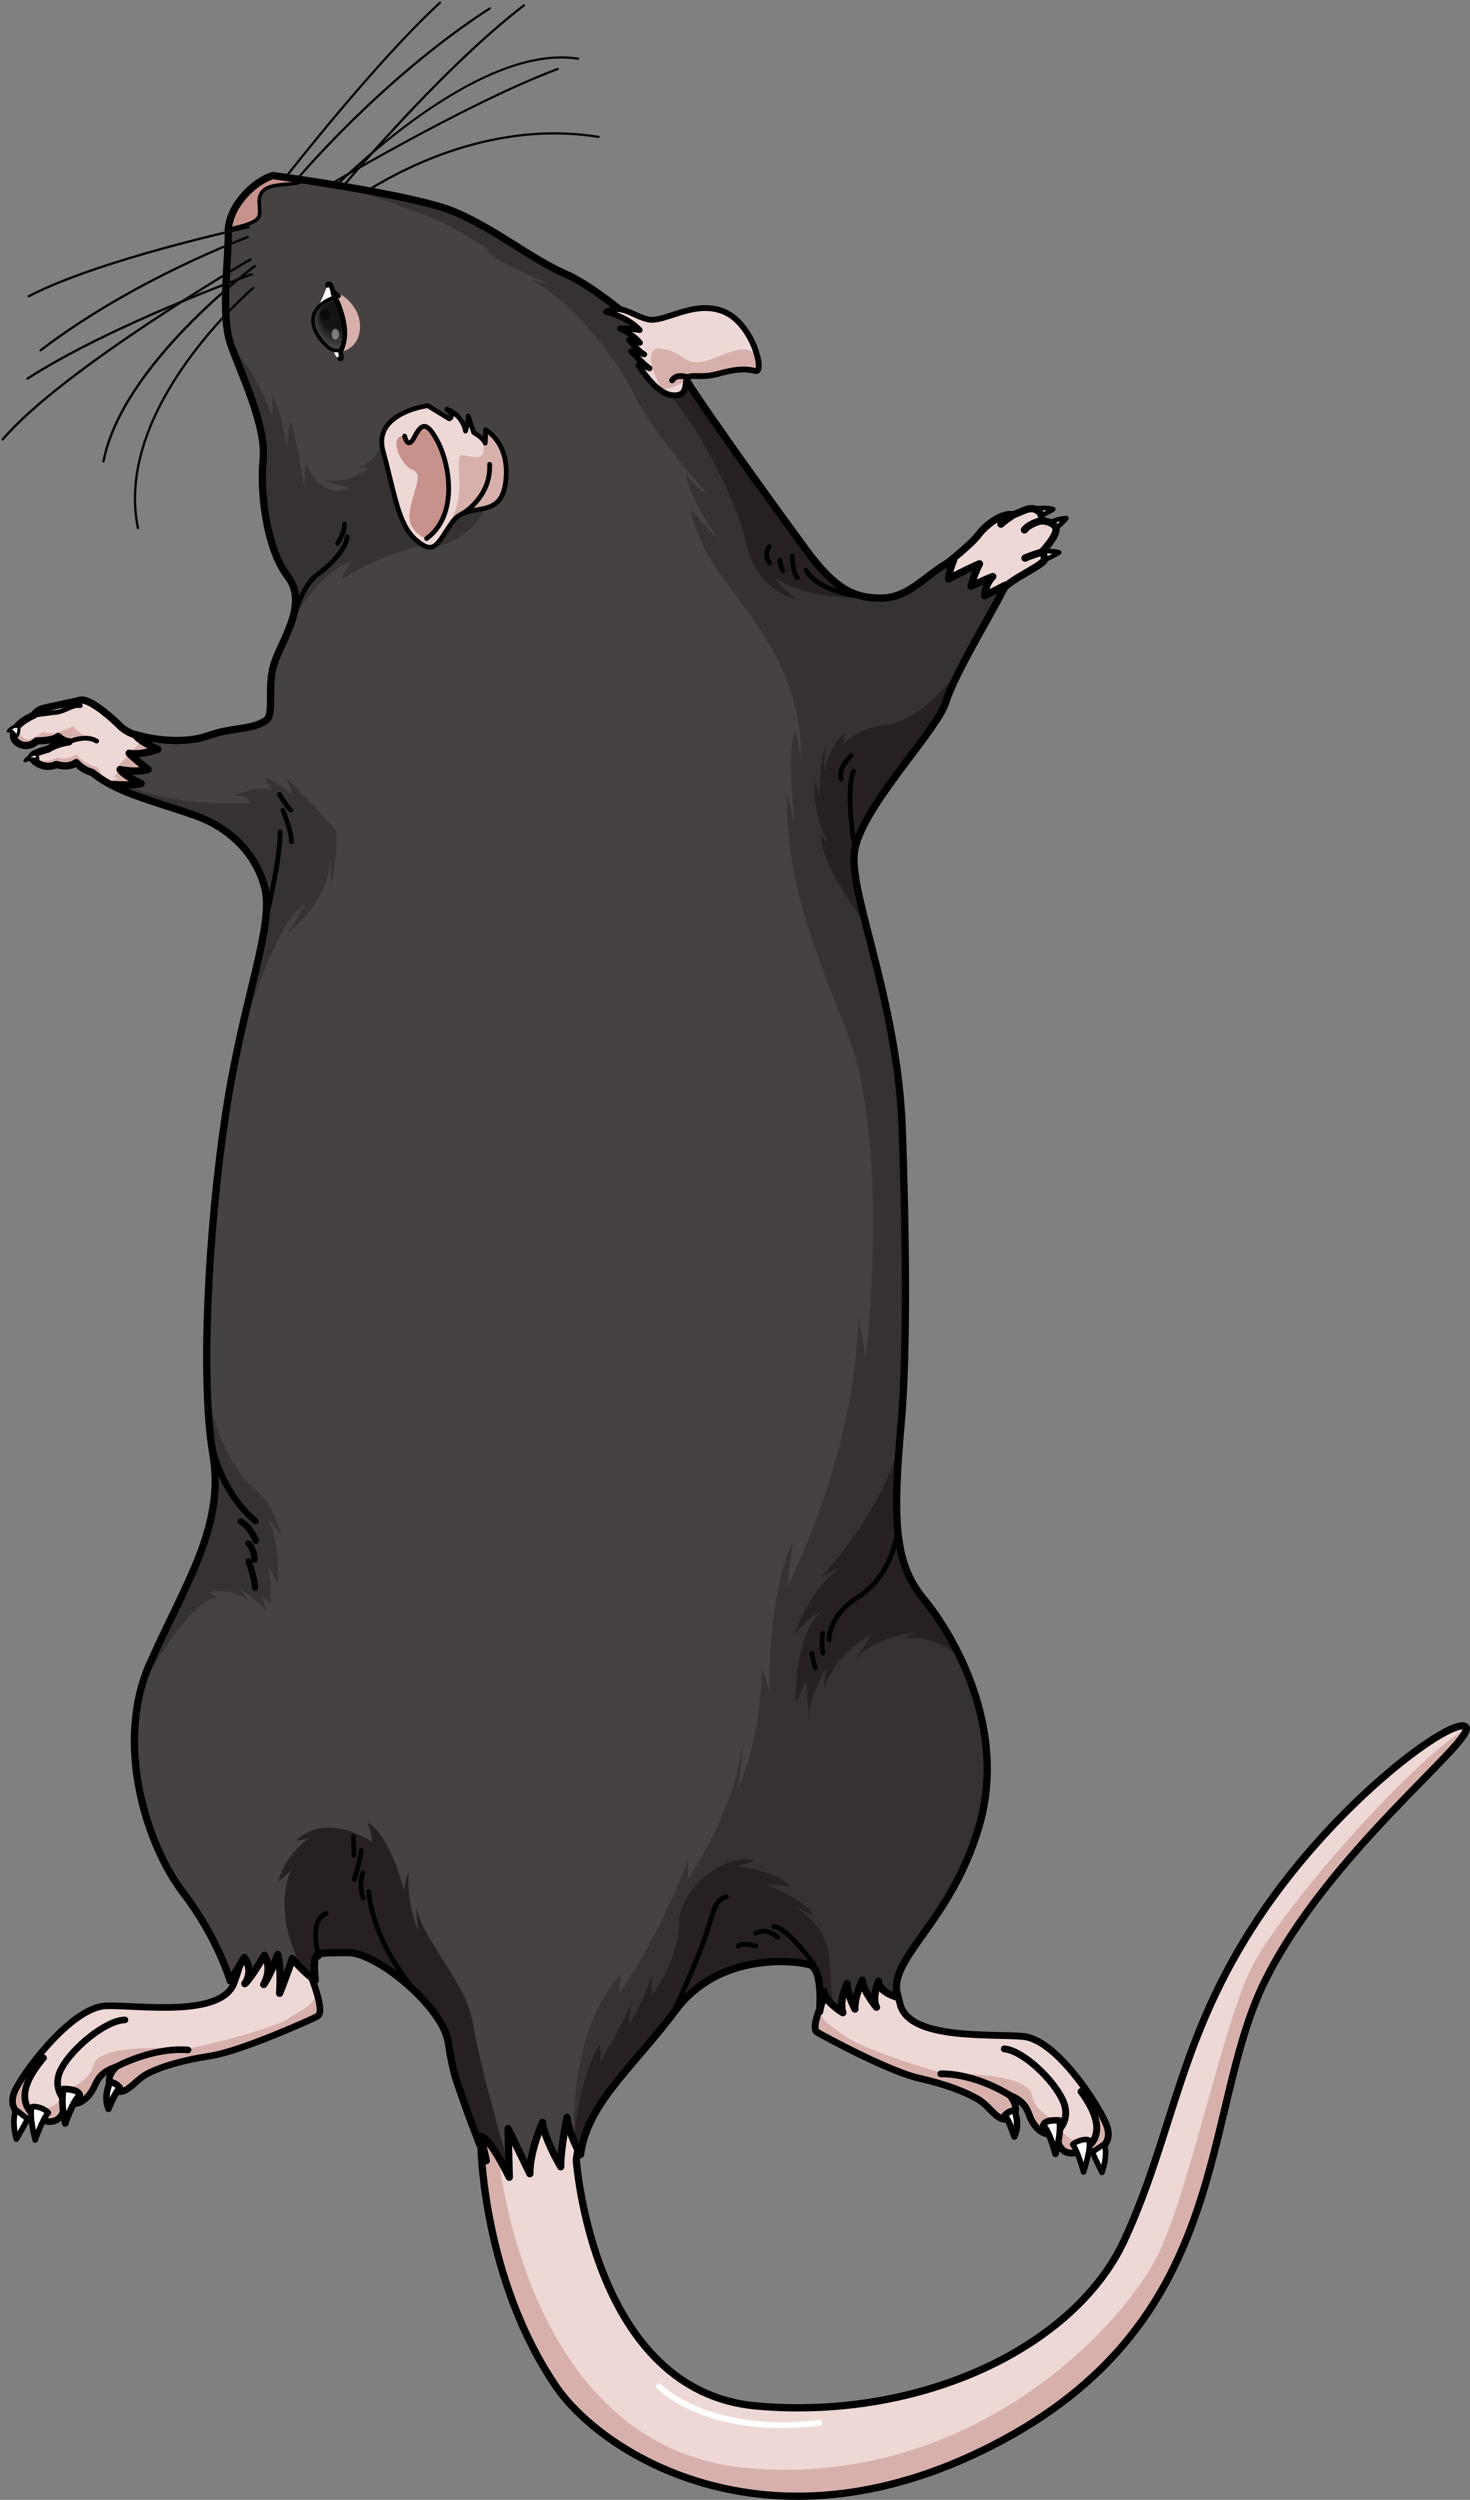 <?xml version="1.0" encoding="utf-8"?>
<!-- Generator: Adobe Illustrator 16.0.0, SVG Export Plug-In . SVG Version: 6.00 Build 0)  -->
<!DOCTYPE svg PUBLIC "-//W3C//DTD SVG 1.1//EN" "http://www.w3.org/Graphics/SVG/1.1/DTD/svg11.dtd">
<svg version="1.1" id="Layer_1" xmlns="http://www.w3.org/2000/svg" xmlns:xlink="http://www.w3.org/1999/xlink" x="0px" y="0px"
	 width="309.056px" height="525.497px" viewBox="0 0 309.056 525.497" enable-background="new 0 0 309.056 525.497"
	 xml:space="preserve">
<rect x="0" y="0" width="309.056" height="525.497" fill="#808080" stroke="none"/>
<g>
	<g>
		<g>
			
				<path fill="#181818" stroke="#000000" stroke-width="0.2" stroke-linecap="round" stroke-linejoin="round" stroke-miterlimit="10" d="
				M92.539,0.445c-0.026,0-0.063,0.006-0.113,0.02C79.02,12.777,60.619,36.336,59.843,37.333c-0.044,0.057-0.034,0.139,0.022,0.183
				c0.023,0.018,0.05,0.027,0.08,0.027c0.041,0,0.078-0.018,0.103-0.05c0.776-0.996,19.158-24.534,32.554-36.836
				c0.053-0.048,0.056-0.131,0.008-0.183C92.595,0.457,92.576,0.445,92.539,0.445z"/>
			
				<path fill="#181818" stroke="#000000" stroke-width="0.2" stroke-linecap="round" stroke-linejoin="round" stroke-miterlimit="10" d="
				M117.254,14.365c-0.01,0-0.02,0-0.03,0.001c-19.88,7.492-50.185,25.672-50.488,25.855c-0.053,0.032-0.075,0.126-0.044,0.179
				c0.023,0.039,0.065,0.063,0.111,0.063l0.066-0.019c0.301-0.182,30.332-18.254,50.446-25.834c0.033-0.013,0.059-0.037,0.076-0.167
				C117.375,14.397,117.334,14.365,117.254,14.365z"/>
			
				<path fill="#181818" stroke="#000000" stroke-width="0.2" stroke-linecap="round" stroke-linejoin="round" stroke-miterlimit="10" d="
				M125.88,28.644c-3.049-0.487-6.187-0.734-9.326-0.734c-24.652,0-43.639,14.985-43.828,15.136
				c-0.027,0.022-0.044,0.053-0.021,0.182c0.025,0.031,0.063,0.049,0.103,0.049l0.081-0.029c0.189-0.151,19.201-15.08,43.651-15.08
				c3.131,0,6.26,0.247,9.319,0.734c0.065,0,0.12-0.046,0.13-0.108C125.999,28.723,125.95,28.655,125.88,28.644z"/>
			
				<path fill="#181818" stroke="#000000" stroke-width="0.2" stroke-linecap="round" stroke-linejoin="round" stroke-miterlimit="10" d="
				M110.184,0.995c-0.023,0-0.055,0.004-0.095,0.013C91.788,15.076,70.711,40.616,69.823,41.696
				c-0.045,0.056-0.036,0.138,0.019,0.183c0.023,0.02,0.052,0.03,0.082,0.03c0.04,0,0.075-0.017,0.101-0.048
				c0.217-0.264,21.899-26.561,40.223-40.646c0.048-0.037,0.061-0.133,0.022-0.183C110.253,1.01,110.231,0.995,110.184,0.995z"/>
			
				<path fill="#181818" stroke="#000000" stroke-width="0.2" stroke-linecap="round" stroke-linejoin="round" stroke-miterlimit="10" d="
				M102.912,1.648C79.947,16.495,62.26,37.697,62.084,37.91l-0.03,0.096l0.048,0.088c0.022,0.019,0.052,0.029,0.082,0.029
				c0.039,0,0.074-0.017,0.1-0.047c0.177-0.213,18.005-21.492,40.77-36.21c0.029-0.019,0.05-0.048,0.039-0.179
				c-0.018-0.027-0.045-0.047-0.103-0.047C102.968,1.64,102.942,1.642,102.912,1.648z"/>
			
				<path fill="#181818" stroke="#000000" stroke-width="0.2" stroke-linecap="round" stroke-linejoin="round" stroke-miterlimit="10" d="
				M121.544,12.206c-1.121-0.175-2.298-0.264-3.498-0.264c-22.043,0-49.938,29.465-50.218,29.762
				c-0.049,0.053-0.046,0.135,0.007,0.185c0.03,0.029,0.065,0.035,0.089,0.035c0.036,0,0.07-0.015,0.095-0.041
				c0.277-0.297,27.999-29.682,50.009-29.682c1.192,0,2.362,0.088,3.492,0.263c0.058,0,0.123-0.041,0.133-0.109
				C121.663,12.283,121.615,12.216,121.544,12.206z"/>
			<g>
				<path fill="#EED8D6" d="M34.374,155.603c0,0-6.276-0.173-9.063-2.929c-2.79-2.759-6.797-5.954-8.504-5.478
					c-1.707,0.478-7.356,1.52-8.287,1.928c-0.932,0.404-1.43,1.218-1.43,1.218s-4.035,1.678-4.254,3.965
					c-0.215,2.286,3.133,3.28,4.836,1.441c0,0,3.513,0.028,4.568-0.924c0,0,0.994,0.995,2.269,1.112c0,0-2.718,0.373-4.37,1.521
					c0,0-2.873,0.715-3.392,1.42c-0.518,0.712,2.325,3.147,5.103,1.822c0,0,2.441,0.875,4.181-0.395c0,0,1.234,1.538,3.306,2.049
					c0,0,6.449,5.348,10.955,4.013C30.291,166.366,35.297,162.162,34.374,155.603z"/>
				<g>
					<path fill="#D7B0AC" d="M6.71,158.979c2.231,1.958,5.282,0.283,5.282,0.283c1.619,0.638,4.191-0.658,4.191-0.658
						c1.359,1.988,4.235,2.639,4.235,2.639s0.943,1.682,1.702,2.509c0.758,0.822,2.791-0.228,2.791-0.228l-1.01-0.104l1.566-2.028
						l-1.08,0.119l5.442-5.908c0.224,0.063,4.543,0,4.543,0c0.923,6.559-4.083,10.763-4.083,10.763
						c-4.506,1.335-10.955-4.013-10.955-4.013c-2.071-0.511-3.306-2.049-3.306-2.049c-1.739,1.269-4.181,0.395-4.181,0.395
						C9.184,161.969,6.469,159.784,6.71,158.979z"/>
					<path fill="#D7B0AC" d="M2.836,154.307c0.076-0.769,0.577-1.462,1.213-2.051c-0.147,0.842-0.146,2.046,0.789,2.786
						c1.553,1.222,4.11-1.17,4.11-1.17c2.911,0.857,6.454-1.271,6.454-1.271c0.793,1.393,3.916,2.947,3.916,2.947
						c-1.398-0.564-2.765,0.068-3.932,0.303c-0.295,0.057-0.645,0.09-0.999,0.103c0.077-0.012,0.121-0.018,0.121-0.018
						c-1.274-0.117-2.269-1.112-2.269-1.112c-1.056,0.953-4.568,0.924-4.568,0.924C5.969,157.587,2.621,156.593,2.836,154.307z"/>
				</g>
				
					<path fill="none" stroke="#000000" stroke-width="1.531" stroke-linecap="round" stroke-linejoin="round" stroke-miterlimit="10" d="
					M34.374,155.603c0,0-6.276-0.173-9.063-2.929c-2.79-2.759-6.797-5.954-8.504-5.478c-1.707,0.478-7.356,1.52-8.287,1.928
					c-0.932,0.404-1.43,1.218-1.43,1.218s-4.035,1.678-4.254,3.965c-0.215,2.286,3.133,3.28,4.836,1.441
					c0,0,3.513,0.028,4.568-0.924c0,0,0.994,0.995,2.269,1.112c0,0-2.718,0.373-4.37,1.521c0,0-2.873,0.715-3.392,1.42
					c-0.518,0.712,2.325,3.147,5.103,1.822c0,0,2.441,0.875,4.181-0.395c0,0,1.234,1.538,3.306,2.049c0,0,6.449,5.348,10.955,4.013
					C30.291,166.366,35.297,162.162,34.374,155.603z"/>
				<path fill="none" stroke="#000000" stroke-linecap="round" stroke-linejoin="round" stroke-miterlimit="10" d="M14.509,155.936
					c0,0,3.516-1.594,5.813-0.15"/>
				<path fill="none" stroke="#000000" stroke-linecap="round" stroke-linejoin="round" stroke-miterlimit="10" d="M7.09,150.342
					c0,0,3.325-0.464,4.896-0.633c1.573-0.172,3.527-1.735,4.895-1.371"/>
				
					<path fill="#FFFFFF" stroke="#000000" stroke-width="0.649" stroke-linecap="round" stroke-linejoin="round" stroke-miterlimit="10" d="
					M7.947,159.843c0,0,0.114-1.274-0.736-1.349c0,0-1.297,0.41-1.97,1.458C5.241,159.952,7.045,159.093,7.947,159.843z"/>
				
					<path fill="#FFFFFF" stroke="#000000" stroke-width="0.649" stroke-linecap="round" stroke-linejoin="round" stroke-miterlimit="10" d="
					M3.959,152.77c0,0,0.207,1.328-0.557,2.128c0,0-0.859-1.803-1.654-1.207C1.748,153.691,2.533,152.363,3.959,152.77z"/>
			</g>
			<path fill="#EED8D6" d="M121.16,454c0,0,3.357,48.684,37.879,51.753c34.523,3.067,66.98-12.362,77.368-34.907
				c10.388-22.543,11.399-42.441,28.208-67.685c16.809-25.241,41.43-42.793,43.57-40.096c2.14,2.698-29.24,26.585-42.459,53.8
				c-13.219,27.217-6.557,69.931-54.8,95.997c-48.243,26.065-84.212,3.136-93.976-11.146
				c-15.384-22.504-15.832-50.489-15.832-50.489l-0.555-16.043l17.815-6.547l5.593,8.303L121.16,454z"/>
			<path fill="#D7B0AC" d="M308.264,363.302c-12.34,7.553-39.158,38.38-45.078,50.193c-6.071,12.115-12.564,44.569-19.195,59.339
				c-6.632,14.769-38.488,50.15-86.687,45.991c-48.197-4.157-52.833-68.326-52.833-68.326l-3.434-1.634l0.082,2.36
				c0,0,0.448,27.985,15.832,50.489c9.764,14.282,45.732,37.212,93.976,11.146c48.243-26.066,41.581-68.78,54.8-95.997
				C278.635,390.291,308.839,366.901,308.264,363.302z"/>
			
				<path fill="none" stroke="#000000" stroke-width="1.531" stroke-linecap="round" stroke-linejoin="round" stroke-miterlimit="10" d="
				M121.16,454c0,0,3.357,48.684,37.879,51.753c34.523,3.067,66.98-12.362,77.368-34.907c10.388-22.543,11.399-42.441,28.208-67.685
				c16.809-25.241,41.43-42.793,43.57-40.096c2.14,2.698-29.24,26.585-42.459,53.8c-13.219,27.217-6.557,69.931-54.8,95.997
				c-48.243,26.065-84.212,3.136-93.976-11.146c-15.384-22.504-15.832-50.489-15.832-50.489l-0.555-16.043l17.815-6.547l5.593,8.303
				L121.16,454z"/>
			<g>
				<path fill="#EED8D6" d="M65.441,415.58c0,0,3.002,7.359,1.316,8.244c-1.686,0.883-16.154,7.362-22.461,8.335
					c-6.305,0.971-10.186,2.261-12.891,3.531c-2.705,1.267-4.234,3.973-6.18,4.01c-1.946,0.037-3.572-2.365-0.83-5.214
					c-2.779,0.906-3.728,2.213-4.543,4.076c-0.815,1.864-3.191,4.829-6.02,3.181c-0.098,1.217-0.756,4.999-4.422,4.098
					c-4.496,0.208-8.555-2.194-5.971-6.964c2.584-4.769,12.076-17.113,19.006-17.246s24.277,2.537,26.856-4.973
					c2.579-7.509,4.28-13.987,4.28-13.987l11.041-1.306L65.441,415.58z"/>
				<g>
					<path fill="#D7B0AC" d="M44.297,432.159c6.307-0.973,20.775-7.452,22.461-8.335c0.989-0.52,0.363-3.266-0.322-5.447
						c0.074,2.674-2.041,3.61-6.043,6.057c-4.005,2.45-22.152,6.908-23.434,6.45c-1.283-0.459-16.115-1.234-17.303,3.187
						c-1.188,4.421-7.186,5.636-7.186,5.636s1.633,2.171-3.398,3.843c-4.091,1.355-3.105-5.817-2.594-8.55l-0.726,0.263
						c-0.993,1.399-1.796,2.662-2.312,3.615c-2.584,4.77,1.475,7.172,5.971,6.964c3.666,0.901,4.324-2.881,4.422-4.098
						c2.828,1.648,5.204-1.316,6.02-3.181c0.815-1.863,1.764-3.17,4.543-4.076c-2.742,2.849-1.116,5.251,0.83,5.214
						c1.945-0.037,3.475-2.743,6.18-4.01C34.111,434.419,37.992,433.129,44.297,432.159z"/>
				</g>
				
					<path fill="none" stroke="#000000" stroke-width="1.389" stroke-linecap="round" stroke-linejoin="round" stroke-miterlimit="10" d="
					M65.441,415.58c0,0,3.002,7.359,1.316,8.244c-1.686,0.883-16.154,7.362-22.461,8.335c-6.305,0.971-10.186,2.261-12.891,3.531
					c-2.705,1.267-4.234,3.973-6.18,4.01c-1.946,0.037-3.572-2.365-0.83-5.214c-2.779,0.906-3.728,2.213-4.543,4.076
					c-0.815,1.864-3.191,4.829-6.02,3.181c-0.098,1.217-0.756,4.999-4.422,4.098c-4.496,0.208-8.555-2.194-5.971-6.964
					c2.584-4.769,12.076-17.113,19.006-17.246s24.277,2.537,26.856-4.973c2.579-7.509,4.28-13.987,4.28-13.987l11.041-1.306
					L65.441,415.58z"/>
				
					<path fill="none" stroke="#000000" stroke-width="1.389" stroke-linecap="round" stroke-linejoin="round" stroke-miterlimit="10" d="
					M13.834,441.743c0,0-3.215-2.735-0.865-7.037c2.35-4.304,9.295-10.031,13.305-10.107"/>
				
					<path fill="none" stroke="#000000" stroke-width="1.389" stroke-linecap="round" stroke-linejoin="round" stroke-miterlimit="10" d="
					M24.396,434.486c0,0,7.431-4.155,15.135-3.574"/>
				
					<path fill="none" stroke="#000000" stroke-width="1.389" stroke-linecap="round" stroke-linejoin="round" stroke-miterlimit="10" d="
					M9.412,445.84c0,0-9.293-2.62-0.254-13.252"/>
				<path fill="#FFFFFF" d="M3.319,443.492c0,0-0.948,2.264,0.118,6.165c1.529-2.579,2.381-4.232,2.381-4.232L3.319,443.492z"/>
				
					<path fill="none" stroke="#000000" stroke-width="1.194" stroke-linecap="round" stroke-linejoin="round" stroke-miterlimit="10" d="
					M3.319,443.492c0,0-0.948,2.264,0.118,6.165c1.529-2.579,2.381-4.232,2.381-4.232L3.319,443.492z"/>
				<path fill="#FFFFFF" d="M7.394,449.855c0,0,1.606-4.621,2.753-5.743c-0.666-0.861-2.605-1.487-3.391-1.235
					C6.012,444.417,7.394,449.855,7.394,449.855z"/>
				
					<path fill="none" stroke="#000000" stroke-width="1.194" stroke-linecap="round" stroke-linejoin="round" stroke-miterlimit="10" d="
					M7.394,449.855c0,0,1.606-4.621,2.753-5.743c-0.666-0.861-2.605-1.487-3.391-1.235C6.012,444.417,7.394,449.855,7.394,449.855z"
					/>
				<path fill="#FFFFFF" d="M13.709,446.376c0,0,1.557-4.665,3.076-5.938c-0.277-1.439-3.463-1.301-3.463-1.301
					S12.676,441.812,13.709,446.376z"/>
				
					<path fill="none" stroke="#000000" stroke-width="1.389" stroke-linecap="round" stroke-linejoin="round" stroke-miterlimit="10" d="
					M13.709,446.376c0,0,1.557-4.665,3.076-5.938c-0.277-1.439-3.463-1.301-3.463-1.301S12.676,441.812,13.709,446.376z"/>
				<path fill="#FFFFFF" d="M22.803,443.285c0,0,1.488-3.734,2.424-4.376c-0.922-1.204-2.068-1.232-2.068-1.232
					S21.699,440.314,22.803,443.285z"/>
				
					<path fill="none" stroke="#000000" stroke-width="1.389" stroke-linecap="round" stroke-linejoin="round" stroke-miterlimit="10" d="
					M22.803,443.285c0,0,1.488-3.734,2.424-4.376c-0.922-1.204-2.068-1.232-2.068-1.232S21.699,440.314,22.803,443.285z"/>
			</g>
			<path fill="#FFFFFF" stroke="#000000" stroke-linecap="round" stroke-linejoin="round" stroke-miterlimit="10" d="
				M220.395,109.983c0,0,0.026-0.014,0.078-0.04c0.386-0.192,2.123-1.004,3.707-1.004c-0.605,0.883-3.032,2.845-3.032,2.845
				l-0.727-1.815"/>
			<path fill="#FFFFFF" stroke="#000000" stroke-linecap="round" stroke-linejoin="round" stroke-miterlimit="10" d="
				M217.496,106.953c0,0,0.031-0.007,0.087-0.016c0.425-0.074,2.319-0.358,3.839,0.093c-0.831,0.675-3.719,1.862-3.719,1.862
				l-0.176-1.946"/>
			<path fill="#FFFFFF" stroke="#000000" stroke-linecap="round" stroke-linejoin="round" stroke-miterlimit="10" d="
				M218.729,116.043c0,0,0.029-0.006,0.087-0.015c0.425-0.073,2.321-0.357,3.839,0.094c-0.832,0.676-3.719,1.862-3.719,1.862
				l-0.178-1.947"/>
			<path fill="#EED8D6" d="M199.03,118.469c0,0,5.071-3.919,6.699-6.087c1.628-2.169,5.052-4.639,7.2-4.146
				c1.992-0.572,3.685-2.121,5.357-0.801c1.119,0.883,0.543,2.047,0.543,2.047s2.26-0.056,3.088,1.33
				c0.828,1.385-2.895,5.254-2.895,5.254s0.541,0.391,0.563,1.524c0.022,1.137-7.621,4.38-8.582,6.241
				c-0.96,1.861-6.685,5.54-6.685,5.54S194.461,124.114,199.03,118.469z"/>
			
				<path fill="none" stroke="#000000" stroke-width="1.531" stroke-linecap="round" stroke-linejoin="round" stroke-miterlimit="10" d="
				M199.03,118.469c0,0,5.071-3.919,6.699-6.087c1.628-2.169,5.052-4.639,7.2-4.146c1.992-0.572,3.685-2.121,5.357-0.801
				c1.119,0.883,0.543,2.047,0.543,2.047s2.26-0.056,3.088,1.33c0.828,1.385-2.895,5.254-2.895,5.254s0.541,0.391,0.563,1.524
				c0.022,1.137-7.621,4.38-8.582,6.241c-0.96,1.861-6.685,5.54-6.685,5.54S194.461,124.114,199.03,118.469z"/>
			<g>
				<path fill="#EED8D6" d="M173.631,419.23c0,0-3.429,6.961-1.846,7.937c1.58,0.976,15.225,8.278,21.301,9.653
					c6.073,1.381,9.764,2.902,12.312,4.325c2.548,1.42,3.853,4.159,5.744,4.329c1.891,0.169,3.64-2.057,1.164-5.021
					c2.646,1.072,3.479,2.411,4.146,4.282c0.666,1.868,2.775,4.92,5.645,3.509c0.011,1.19,0.393,4.92,4.023,4.293
					c4.365,0.511,8.48-1.55,6.293-6.373c-2.189-4.82-10.588-17.491-17.328-18.096c-6.738-0.604-23.814,0.808-25.812-6.686
					c-1.996-7.489-3.21-13.913-3.21-13.913l-10.664-2.029L173.631,419.23z"/>
				<g>
					<path fill="#D7B0AC" d="M193.086,436.82c-6.076-1.375-19.721-8.678-21.301-9.653c-0.93-0.574-0.133-3.203,0.685-5.281
						c-0.254,2.598,1.74,3.653,5.472,6.311c3.732,2.66,21.098,8.247,22.38,7.889c1.279-0.36,15.776-0.1,16.63,4.29
						c0.854,4.389,6.611,5.981,6.611,5.981s-1.738,2.001,3.047,3.97c3.889,1.604,3.421-5.448,3.109-8.148l0.689,0.308
						c0.871,1.431,1.566,2.718,2.004,3.679c2.188,4.823-1.928,6.884-6.293,6.373c-3.631,0.627-4.013-3.103-4.023-4.293
						c-2.869,1.411-4.979-1.641-5.645-3.509c-0.667-1.871-1.5-3.21-4.146-4.282c2.476,2.965,0.727,5.19-1.164,5.021
						c-1.892-0.17-3.196-2.909-5.744-4.329C202.85,439.722,199.159,438.201,193.086,436.82z"/>
				</g>
				
					<path fill="none" stroke="#000000" stroke-width="1.44" stroke-linecap="round" stroke-linejoin="round" stroke-miterlimit="10" d="
					M173.631,419.23c0,0-3.429,6.961-1.846,7.937c1.58,0.976,15.225,8.278,21.301,9.653c6.073,1.381,9.764,2.902,12.312,4.325
					c2.548,1.42,3.853,4.159,5.744,4.329c1.891,0.169,3.64-2.057,1.164-5.021c2.646,1.072,3.479,2.411,4.146,4.282
					c0.666,1.868,2.775,4.92,5.645,3.509c0.011,1.19,0.393,4.92,4.023,4.293c4.365,0.511,8.48-1.55,6.293-6.373
					c-2.189-4.82-10.588-17.491-17.328-18.096c-6.738-0.604-23.814,0.808-25.812-6.686c-1.996-7.489-3.21-13.913-3.21-13.913
					l-10.664-2.029L173.631,419.23z"/>
				
					<path fill="none" stroke="#000000" stroke-width="1.44" stroke-linecap="round" stroke-linejoin="round" stroke-miterlimit="10" d="
					M222.096,448.244c0,0,3.316-2.442,1.324-6.793c-1.994-4.352-8.363-10.405-12.266-10.756"/>
				
					<path fill="none" stroke="#000000" stroke-width="1.44" stroke-linecap="round" stroke-linejoin="round" stroke-miterlimit="10" d="
					M212.306,440.453c0,0-6.95-4.557-14.493-4.52"/>
				
					<path fill="none" stroke="#000000" stroke-width="1.44" stroke-linecap="round" stroke-linejoin="round" stroke-miterlimit="10" d="
					M226.119,452.537c0,0,9.23-1.912,1.156-12.888"/>
				<path fill="#FFFFFF" d="M232.215,450.667c0,0,0.768,2.272-0.539,5.996c-1.312-2.615-2.027-4.282-2.027-4.282L232.215,450.667z"
					/>
				
					<path fill="none" stroke="#000000" stroke-width="1.166" stroke-linecap="round" stroke-linejoin="round" stroke-miterlimit="10" d="
					M232.215,450.667c0,0,0.768,2.272-0.539,5.996c-1.312-2.615-2.027-4.282-2.027-4.282L232.215,450.667z"/>
				<path fill="#FFFFFF" d="M227.811,456.584c0,0-1.248-4.609-2.287-5.783c0.707-0.792,2.639-1.266,3.387-0.969
					C229.529,451.383,227.811,456.584,227.811,456.584z"/>
				
					<path fill="none" stroke="#000000" stroke-width="1.166" stroke-linecap="round" stroke-linejoin="round" stroke-miterlimit="10" d="
					M227.811,456.584c0,0-1.248-4.609-2.287-5.783c0.707-0.792,2.639-1.266,3.387-0.969
					C229.529,451.383,227.811,456.584,227.811,456.584z"/>
				<path fill="#FFFFFF" d="M221.896,452.765c0,0-1.192-4.648-2.587-5.994c0.368-1.385,3.462-1.031,3.462-1.031
					S223.217,448.388,221.896,452.765z"/>
				
					<path fill="none" stroke="#000000" stroke-width="1.356" stroke-linecap="round" stroke-linejoin="round" stroke-miterlimit="10" d="
					M221.896,452.765c0,0-1.192-4.648-2.587-5.994c0.368-1.385,3.462-1.031,3.462-1.031S223.217,448.388,221.896,452.765z"/>
				<path fill="#FFFFFF" d="M213.256,449.128c0,0-1.194-3.734-2.061-4.424c0.979-1.11,2.098-1.058,2.098-1.058
					S214.533,446.314,213.256,449.128z"/>
				
					<path fill="none" stroke="#000000" stroke-width="1.356" stroke-linecap="round" stroke-linejoin="round" stroke-miterlimit="10" d="
					M213.256,449.128c0,0-1.194-3.734-2.061-4.424c0.979-1.11,2.098-1.058,2.098-1.058S214.533,446.314,213.256,449.128z"/>
			</g>
			<path fill="#464241" d="M55.867,151.482c1.956-1.249,0.162-7.07,1.781-12.026c1.617-4.954,7.252-12.556,2.861-18.252
				c-4.393-5.695-5.901-17.444-5.184-24.605c0.72-7.163-4.85-18.453-6.891-24.409c-2.041-5.956-0.344-17.978-0.447-23.331
				c-0.103-5.351,5.36-10.806,9.406-11.953c0,0,29.602,4.005,38.115,7.596s16.328,10.007,23.33,13.064
				c7.002,3.056,20.047,13.791,25.039,21.713c4.991,7.92,19.447,27.91,25.421,36.053c5.973,8.141,9.959,10.505,16.149,10.387
				c6.189-0.119,9.647-5.629,15.046-7.984c-1.075,2.648-1.05,3.962-1.05,3.962s3.58-1.953,6.486-3.181
				c-1.318,2.565-1.766,4.721-1.766,4.721s3.098-1.524,4.553-2.039c-1.725,1.791-1.682,4.036-1.682,4.036s3.385-1.725,4.352-2.231
				c-1.682,3.938-10.682,18.465-12.517,24.555c-1.837,6.091-18.296,22.584-19.269,31.793c-0.973,9.208,9.619,32.363,10.148,59.922
				c0,0,1.534,39.342-0.26,59.605c-1.794,20.266-1.614,29.583,4.68,37.197c6.295,7.616,17.777,27.232,11.631,47.978
				c-6.148,20.745-19.699,27.745-16.967,35.823c0,0-4.078-0.999-4.123-3.383c-1.537,3.905-0.434,5.436-0.434,5.436
				s-2.93-3.522-2.972-5.669c-1.888,4.211-1.554,6.054-1.554,6.054s-1.607-3.012-1.652-5.336c-1.832,4.031-0.898,6.101-0.898,6.101
				s-3.922-2.369-3.962-4.456c-0.933,4.252-0.933,4.252-0.933,4.252s0.842-8.965-2.039-9.861
				c-2.879-0.899-18.979-2.798-28.125,9.439c-9.146,12.236-18.58,19.5-20.094,30.442c-2.576-4.545-2.83-7.796-2.83-7.796
				s-1.402,6.729-1.332,10.366c-3.765-6.63-3.816-9.31-3.816-9.31s-2.755,6.18-2.666,10.773c-4.585-9.485-4.585-9.485-4.585-9.485
				l0.252,10.232c0,0-4.036-8.346-5.978-8.606c1.057,4.602,1.142,5.121,1.142,5.121s-2.896-7.098-4.632-12.133
				c-1.734-5.037-2.228-5.628-3.387-12.882c-1.16-7.253-14.914-18.86-21.166-18.74c-6.25,0.119-7.027-0.376-6.958,3.198
				c0.179,2.677,0.179,2.677,0.179,2.677s-2.588-1.865-4.811-4.631c-0.842,2.698-2.667,7.327-2.667,7.327s0.409-5.24-0.413-8.16
				c-1.695,4.755-2.941,6.312-2.941,6.312s1.982-3.104,0.137-6.131c-3.213,5.423-4.097,5.949-4.097,5.949s1.995-2.462-0.105-5.485
				c-2.97,4.907-2.97,4.907-2.97,4.907s-2.598-9.012-9.928-18.572c-7.332-9.561-14.635-30.99-6.925-48.242
				c7.71-17.251,15.783-28.894,13.196-44.032c-2.588-15.139-1.025-46.824,2.713-71.529c3.738-24.704,10.348-39.51,8.148-47.636
				c-2.197-8.127-8.646-12.832-14.3-14.861c-5.654-2.031-15.062-4.614-17.862-6.611c5.619,0.249,6.234-0.206,6.234-0.206
				s-3.595-1.625-4.423-2.946c3.668,0.73,5.882-0.025,5.882-0.025s-3.166-2.435-3.986-3.4c2.326,0.491,6.044-0.828,6.044-0.828
				s-3.952-1.616-4.783-3.116c3.854,1.174,10.466,2.026,15.423,0.238C48.797,152.844,52.666,153.524,55.867,151.482z"/>
			<path fill="#C8928C" d="M63.445,37.781c-3.639-0.548-6.051-0.875-6.051-0.875c-3.872,1.098-9.028,6.141-9.375,11.263
				c0.475-0.083,5.4-0.975,6.279-2.385c0.924-1.481-0.736-4.011,1.135-5.77c1.871-1.76,7.162-0.879,7.945-2.044
				C63.414,37.917,63.43,37.849,63.445,37.781z"/>
			
				<path fill="none" stroke="#000000" stroke-width="0.75" stroke-linecap="round" stroke-linejoin="round" stroke-miterlimit="10" d="
				M63.445,37.781c-3.639-0.548-6.051-0.875-6.051-0.875c-3.872,1.098-9.028,6.141-9.375,11.263c0.475-0.083,5.4-0.975,6.279-2.385
				c0.924-1.481-0.736-4.011,1.135-5.77c1.871-1.76,7.162-0.879,7.945-2.044C63.414,37.917,63.43,37.849,63.445,37.781z"/>
			<path fill="#363232" d="M86.771,100.223l-5.595-8.597c0,0-2.194,6.154-5.882,6.505c2.035,0.479,2.035,0.479,2.035,0.479
				s-5.647,3.816-9.852,1.983c2.284,1.141,6.084,1.945,6.084,1.945s-5.629,3.162-9.244-5.109c-0.404,3.702-0.375,5.293-0.375,5.293
				S62.4,91.151,60.924,88.44c-0.507,4.299-0.721,5.614-0.721,5.614s-0.73-7.651-3.06-10.744c0.284,2.696,0.084,4.367,0.084,4.367
				S54.6,79.12,48.682,72.875c2.202,6.103,7.338,16.821,6.645,23.724c-0.718,7.162,0.791,18.91,5.184,24.605
				c2.468,3.201,1.768,7.005,0.396,10.602l0.022,0.004c0,0,5.386-11.305,13.137-13.955c-1.925,2.182-2.186,3.892-2.186,3.892
				s7.711-5.31,18.15-7.296c2.285,1.386,10.913-2.234,12.326-9.291C103.77,98.103,86.771,100.223,86.771,100.223z"/>
			<path fill="#363232" d="M198.872,147.558c1.835-6.09,10.835-20.618,12.517-24.555c-0.967,0.507-4.352,2.231-4.352,2.231
				s-0.043-2.245,1.682-4.036c-1.455,0.514-4.553,2.039-4.553,2.039s0.447-2.156,1.766-4.721c-2.906,1.228-6.486,3.181-6.486,3.181
				s-0.025-1.314,1.05-3.962c-5.398,2.355-8.856,7.866-15.046,7.984c-6.19,0.119-10.177-2.246-16.149-10.387
				c-5.974-8.143-20.43-28.132-25.421-36.053c-4.992-7.922-18.037-18.658-25.039-21.713c-7.002-3.057-14.816-9.474-23.33-13.064
				c-3.984-1.681-12.588-3.452-20.613-4.86l0.245,0.531c0,0,14.819,4.85,19.981,7.667c2.713,1.479,5.699,3.353,7.932,4.805
				c-0.303-0.097-0.625-0.19-0.982-0.275c2.574,3.049,12.197,6.803,14.359,7.62c-0.759-0.267-2.506-0.802-5.156-1.14
				c6.321,2.066,17.514,14.771,21.963,23.88c4.451,9.108,15.557,21.162,15.557,21.162s-2.54-1.069-4.787-4.765
				c1.658,7.5,7.511,14.743,7.511,14.743s-3.37-3.506-6.389-6.81c2.718,12.131,9.883,16.775,17.018,29.084
				c7.135,12.309,6.173,22.997,6.173,22.997s0,0-1.039-5.537c-2.041,3.034-0.246,19.551-0.246,19.551s0,0-1.604-6.521
				c-0.027,14.824,2.548,25.351,12.317,49.453c9.77,24.104,4.263,69.291,4.263,69.291s0,0-1.544-8.714
				c-0.617,29.549-15.01,56.917-15.01,56.917s0.519-2.812,1.216-9.609c-5.079,11.132-5.003,28.67-4.919,32.527
				c-0.074-1.023-0.387-3.011-1.641-5.645c-0.117,15.7-5.152,25.405-5.152,25.405s0.945-3.128,1.268-10.567
				c-1.398,14.356-11.563,29.292-11.563,29.292s-0.034-1.815-0.081-4.259c-5.337,15.536-14.419,28.37-14.419,28.37s0,0,0.311-4.087
				c-10.658,11.67-9.824,32.4-9.824,32.4l2.305,1.599c2.926-8.917,11.166-15.824,19.188-26.555
				c9.146-12.237,25.246-10.339,28.125-9.439c2.881,0.896,2.039,9.861,2.039,9.861s0,0,0.933-4.252
				c0.04,2.087,3.962,4.456,3.962,4.456s-0.934-2.069,0.898-6.101c0.045,2.324,1.652,5.336,1.652,5.336s-0.334-1.843,1.554-6.054
				c0.042,2.146,2.972,5.669,2.972,5.669s-1.104-1.53,0.434-5.436c0.045,2.384,4.123,3.383,4.123,3.383
				c-2.732-8.078,10.818-15.078,16.967-35.823c6.146-20.745-5.336-40.361-11.631-47.978c-6.294-7.614-6.474-16.932-4.68-37.197
				c1.794-20.264,0.26-59.605,0.26-59.605c-0.529-27.56-11.121-50.714-10.148-59.922
				C180.576,170.142,197.035,153.648,198.872,147.558z"/>
			<path fill="#272021" d="M156.984,114.506c2.069,9.746,10.266,11.365,10.266,11.365s-3.065-2.343-4.234-4.371
				c6.998,5.093,22.434,4.218,22.434,4.218c-6.19,0.119-10.177-2.246-16.149-10.387c-5.974-8.143-20.43-28.132-25.421-36.053
				c-0.685-1.084-1.529-2.224-2.477-3.386c-0.648,2.366-1.117,4.868-1.005,6.959C145.188,86.962,154.916,104.76,156.984,114.506z"/>
			<path fill="#272021" d="M172.533,175.639c0.117,6.117,8.362,17.226,9.549,18.792c-1.659-6.557-2.831-11.74-2.479-15.081
				c0.973-9.208,17.432-25.702,19.269-31.793c0.54-1.793,1.708-4.326,3.122-7.095c-0.037,0.044-0.074,0.082-0.11,0.128
				c-6.435,8.238-11.144,11.27-16.305,11.876s-8.241,4.012-8.241,4.012s-0.02-1.015,0.374-2.341
				c-3.099,1.783-4.422,8.142-4.422,8.142s-0.022-1.159,0.204-5.222c-1.17,2.457-1.219,10.471-1.219,10.471s-0.213-0.502-0.78-3.656
				c-1.194,6.495,2.59,13.359,2.59,13.359S174.085,177.232,172.533,175.639z"/>
			<g>
				<path fill="#363232" d="M60.177,163.563c1.882,3.286,0.897,3.408,0.897,3.408s-2.408-2.76-5.428-3.321
					c1.125,1.494,1.564,2.415,1.564,2.415s-2.086-1.175-7.953,1.133c3.284-0.003,3.314,1.6,3.314,1.6s-15.49,1.084-26.015-3.704
					c-0.298,0.344-0.585,0.683-0.86,1.018c4,1.764,11.035,3.771,15.614,5.415c5.653,2.029,12.103,6.734,14.3,14.861
					c1.796,6.635-2.28,17.729-5.873,35.025c2.178-7.724,8.194-27.268,14.406-31.451c-1.582,3.151-3.675,6.147-3.675,6.147
					s8.762-6.342,8.913-15.574c0.425,5.049,0.119,6.205,0.119,6.205s1.688-6.771,1.082-12.25
					C67.809,171.418,62.844,166,60.177,163.563z"/>
			</g>
			<g>
				<path fill="#272021" d="M194.172,336.076c-5.801-7.018-6.402-15.506-5.057-32.657c-3.362,12.844-12.664,23.955-16.583,28.21
					c0.87-0.647,2.108-1.333,3.829-1.814c-6.452,4.591-9.314,13.667-9.314,13.667s2.813-3.332,5.639-4.821
					c-5.977,5.38-5.358,19.247-5.358,19.247l2.147-4.508c0,0,0,0,0.645,7.646c-0.059-4.148,3.453-10.277,3.453-10.277
					s0,0-0.39,4.794c1.919-8.015,10.144-12,10.144-12s0,0-3.566,5.352c3.543-4.352,10.855-5.582,13.087-5.863
					c-0.545,0.136-1.466,0.482-2.962,1.365c5.481-0.748,9.861,2.195,12.059,4.1C199.393,343.147,196.444,338.827,194.172,336.076z"
					/>
			</g>
			<path fill="#363232" d="M56.359,329.376c0.729,0.788,2.027,3.438,2.027,3.438s0.658-7.593-1.767-13.117
				c1.358,1.09,2.47,3.297,2.47,3.297s-0.871-6.401-5.877-10.317c-4.033-3.156-8.271-12.096-9.627-20.349
				c0.174,5.123,0.552,9.641,1.164,13.224c2.587,15.139-5.486,26.781-13.196,44.032c-0.519,1.162-0.965,2.344-1.353,3.539
				l0.24,0.216c0,0,9.729-17.412,15.076-17.515c-1.627-1.217-1.627-1.217-1.627-1.217s6.1-0.918,8.584,2.243
				c-1.549-2.556-2.484-3.161-2.484-3.161s5.264,3.107,6.113,5.587c-0.965-3.814-0.965-3.814-0.965-3.814l1.727,1.661
				C56.865,337.124,57.223,332.57,56.359,329.376z"/>
			<path fill="#272021" d="M87.486,400.927c0.361,4.746,0.361,4.746,0.361,4.746s-2.553-6.038-1.859-12.211
				c-1.043,1.98-1.004,4.021-1.004,4.021s-2.977-11.997-7.738-14.342c0.872,2.149,1.044,4.04,1.044,4.04s-9.463-6.585-16.108-0.231
				c2.43-0.318,2.963-0.703,2.963-0.703s-5.079,3.312-6.59,9.161c2.018-1.401,2.701-2.371,2.871-2.648
				c-0.491,0.858-4.158,7.973,1.52,19.961c0.041,0.258,0.072,0.493,0.11,0.748c1.706,1.747,3.218,2.843,3.218,2.843s0,0-0.179-2.677
				c-0.069-3.574,0.708-3.079,6.958-3.198c6.252-0.12,20.006,11.487,21.166,18.74c1.159,7.254,1.652,7.845,3.387,12.882
				c1.736,5.035,4.632,12.133,4.632,12.133s-0.085-0.52-1.142-5.121c1.45,0.195,4.066,4.894,5.299,7.264l0.625-0.851
				c0,0-6.174-21.231-7.561-30.002C98.074,416.71,89.254,408.454,87.486,400.927z"/>
			<path fill="#272021" d="M170.27,413.013c2.881,0.896,2.039,9.861,2.039,9.861s0,0,0.933-4.252
				c0.021,1.114,1.149,2.307,2.196,3.178c-0.914-3.582-0.781-7.875-1.199-11.214c-0.679-5.423-6.291-9.413-7.322-10.105
				c0.455,0.298,1.841,1.167,4.002,2.188c-0.752-2.852-9.938-6.644-9.938-6.644s1.32,0.124,5.147,0.529
				c-2.691-3.41-11.182-4.202-11.182-4.202s0,0,3.633-1.145c-5.578-2.162-15.958,5.796-15.818,13.074
				c0.139,7.279-5.795,15.271-5.795,15.271s0.193-2.392-0.083-4.296c-1.331,5.278-4.696,10.356-4.696,10.356s0.072-2.509,0.85-5.509
				c-1.002,3.72-6.904,13.383-6.904,13.383s0.441-1.799-0.073-3.818c-4.966,8.688-5.353,20.512-5.353,20.518l0,0l1.906,0.038
				c2.549-9.518,11.152-16.562,19.533-27.773C151.291,410.215,167.391,412.114,170.27,413.013z"/>
			
				<path fill="none" stroke="#000000" stroke-width="1.531" stroke-linecap="round" stroke-linejoin="round" stroke-miterlimit="10" d="
				M55.867,151.482c1.956-1.249,0.162-7.07,1.781-12.026c1.617-4.954,7.252-12.556,2.861-18.252
				c-4.393-5.695-5.901-17.444-5.184-24.605c0.72-7.163-4.85-18.453-6.891-24.409c-2.041-5.956-0.344-17.978-0.447-23.331
				c-0.103-5.351,5.36-10.806,9.406-11.953c0,0,29.602,4.005,38.115,7.596s16.328,10.007,23.33,13.064
				c7.002,3.056,20.047,13.791,25.039,21.713c4.991,7.92,19.447,27.91,25.421,36.053c5.973,8.141,9.959,10.505,16.149,10.387
				c6.189-0.119,9.647-5.629,15.046-7.984c-1.075,2.648-1.05,3.962-1.05,3.962s3.58-1.953,6.486-3.181
				c-1.318,2.565-1.766,4.721-1.766,4.721s3.098-1.524,4.553-2.039c-1.725,1.791-1.682,4.036-1.682,4.036s3.385-1.725,4.352-2.231
				c-1.682,3.938-10.682,18.465-12.517,24.555c-1.837,6.091-18.296,22.584-19.269,31.793c-0.973,9.208,9.619,32.363,10.148,59.922
				c0,0,1.534,39.342-0.26,59.605c-1.794,20.266-1.614,29.583,4.68,37.197c6.295,7.616,17.777,27.232,11.631,47.978
				c-6.148,20.745-19.699,27.745-16.967,35.823c0,0-4.078-0.999-4.123-3.383c-1.537,3.905-0.434,5.436-0.434,5.436
				s-2.93-3.522-2.972-5.669c-1.888,4.211-1.554,6.054-1.554,6.054s-1.607-3.012-1.652-5.336c-1.832,4.031-0.898,6.101-0.898,6.101
				s-3.922-2.369-3.962-4.456c-0.933,4.252-0.933,4.252-0.933,4.252s0.842-8.965-2.039-9.861
				c-2.879-0.899-18.979-2.798-28.125,9.439c-9.146,12.236-18.58,19.5-20.094,30.442c-2.576-4.545-2.83-7.796-2.83-7.796
				s-1.402,6.729-1.332,10.366c-3.765-6.63-3.816-9.31-3.816-9.31s-2.755,6.18-2.666,10.773c-4.585-9.485-4.585-9.485-4.585-9.485
				l0.252,10.232c0,0-4.036-8.346-5.978-8.606c1.057,4.602,1.142,5.121,1.142,5.121s-2.896-7.098-4.632-12.133
				c-1.734-5.037-2.228-5.628-3.387-12.882c-1.16-7.253-14.914-18.86-21.166-18.74c-6.25,0.119-7.027-0.376-6.958,3.198
				c0.179,2.677,0.179,2.677,0.179,2.677s-2.588-1.865-4.811-4.631c-0.842,2.698-2.667,7.327-2.667,7.327s0.409-5.24-0.413-8.16
				c-1.695,4.755-2.941,6.312-2.941,6.312s1.982-3.104,0.137-6.131c-3.213,5.423-4.097,5.949-4.097,5.949s1.995-2.462-0.105-5.485
				c-2.97,4.907-2.97,4.907-2.97,4.907s-2.598-9.012-9.928-18.572c-7.332-9.561-14.635-30.99-6.925-48.242
				c7.71-17.251,15.783-28.894,13.196-44.032c-2.588-15.139-1.025-46.824,2.713-71.529c3.738-24.704,10.348-39.51,8.148-47.636
				c-2.197-8.127-8.646-12.832-14.3-14.861c-5.654-2.031-15.062-4.614-17.862-6.611c5.619,0.249,6.234-0.206,6.234-0.206
				s-3.595-1.625-4.423-2.946c3.668,0.73,5.882-0.025,5.882-0.025s-3.166-2.435-3.986-3.4c2.326,0.491,6.044-0.828,6.044-0.828
				s-3.952-1.616-4.783-3.116c3.854,1.174,10.466,2.026,15.423,0.238C48.797,152.844,52.666,153.524,55.867,151.482z"/>
			<g>
				<path fill="#FFFFFF" d="M71.14,62.169c0,0-1.138-0.668-1.294-1.379c-0.16-0.71-0.689-1.631-1.018-0.812
					c-0.33,0.818-0.847,2.597-2.498,5.359c-2.477,4.152,3.857,8.535,3.857,8.535s0.297,1.285,1.221,1.517
					c0.925,0.233-0.23-1.636,0.336-1.793c0.563-0.161,4.008-1.859,3.477-5.708C74.688,64.044,71.869,62.724,71.14,62.169z"/>
				<g>
					<path fill="#4C4C4C" d="M71.14,62.169c0,0,1.08,0.509,2.134,1.6c1.053,1.091,2.079,2.765,1.971,5.095
						c-0.215,4.665-4.086,5.254-5.564,4.603c-0.739-0.327-2.925-2.336-3.651-4.671c-0.363-1.167-0.36-2.416,0.37-3.577
						S68.589,62.985,71.14,62.169z"/>
					<path fill="#4B4B4B" d="M66.438,65.197c0.729-1.148,2.176-2.205,4.695-3.004c0.014,0.002,1.086,0.51,2.129,1.593
						c1.041,1.083,2.053,2.74,1.943,5.043c-0.087,1.844-0.753,3.047-1.615,3.784c-1.291,1.105-3.023,1.164-3.909,0.777
						c-0.436-0.19-1.351-0.943-2.18-1.997c-0.599-0.76-1.151-1.677-1.447-2.65C65.699,67.583,65.71,66.345,66.438,65.197z"/>
					<path fill="#4A4A4A" d="M66.478,65.175c0.726-1.135,2.161-2.176,4.649-2.958c0.026,0.005,1.091,0.512,2.122,1.585
						c1.03,1.074,2.027,2.715,1.917,4.991c-0.088,1.825-0.75,3.018-1.607,3.749c-1.278,1.093-2.993,1.152-3.877,0.771
						c-0.441-0.19-1.352-0.937-2.174-1.981c-0.595-0.757-1.141-1.671-1.429-2.641C65.733,67.537,65.752,66.31,66.478,65.175z"/>
					<path fill="#494949" d="M66.517,65.154c0.724-1.122,2.146-2.147,4.604-2.913c0.04,0.008,1.097,0.513,2.117,1.578
						c1.019,1.065,2,2.69,1.891,4.938c-0.09,1.806-0.747,2.988-1.601,3.713c-1.267,1.081-2.962,1.14-3.845,0.766
						c-0.447-0.19-1.353-0.931-2.167-1.967c-0.592-0.754-1.13-1.666-1.411-2.631C65.771,67.491,65.793,66.275,66.517,65.154z"/>
					<path fill="#484848" d="M66.557,65.132c0.721-1.108,2.131-2.118,4.557-2.867c0.054,0.01,1.104,0.514,2.111,1.571
						s1.975,2.666,1.864,4.886c-0.091,1.786-0.744,2.958-1.593,3.678c-1.254,1.068-2.932,1.128-3.813,0.759
						c-0.452-0.189-1.354-0.924-2.16-1.952c-0.588-0.751-1.121-1.66-1.394-2.622C65.802,67.446,65.835,66.24,66.557,65.132z"/>
					<path fill="#474747" d="M66.596,65.11c0.719-1.095,2.117-2.09,4.512-2.821c0.067,0.012,1.108,0.515,2.105,1.563
						c0.996,1.048,1.948,2.641,1.837,4.834c-0.091,1.767-0.741,2.929-1.585,3.643c-1.241,1.055-2.901,1.117-3.781,0.753
						c-0.458-0.189-1.354-0.918-2.153-1.938c-0.585-0.749-1.109-1.654-1.376-2.612C65.839,67.399,65.877,66.205,66.596,65.11z"/>
					<path fill="#464646" d="M66.636,65.088c0.716-1.082,2.102-2.061,4.465-2.775c0.081,0.015,1.114,0.517,2.1,1.556
						s1.923,2.616,1.811,4.782c-0.092,1.748-0.738,2.9-1.576,3.607c-1.229,1.043-2.872,1.106-3.75,0.748
						c-0.463-0.189-1.355-0.911-2.147-1.923c-0.581-0.746-1.098-1.648-1.357-2.603C65.873,67.353,65.919,66.17,66.636,65.088z"/>
					<path fill="#454545" d="M66.675,65.067c0.714-1.069,2.087-2.032,4.419-2.73c0.095,0.018,1.12,0.518,2.095,1.548
						c0.974,1.031,1.896,2.591,1.783,4.729c-0.093,1.729-0.734,2.871-1.568,3.572c-1.217,1.03-2.842,1.094-3.718,0.742
						c-0.47-0.189-1.356-0.905-2.141-1.909c-0.578-0.743-1.088-1.643-1.34-2.593C65.908,67.308,65.961,66.135,66.675,65.067z"/>
					<path fill="#444444" d="M66.715,65.045c0.711-1.055,2.072-2.003,4.373-2.684c0.107,0.02,1.125,0.519,2.088,1.541
						s1.87,2.566,1.757,4.677c-0.094,1.709-0.731,2.841-1.561,3.537c-1.205,1.018-2.811,1.083-3.686,0.735
						c-0.476-0.188-1.357-0.898-2.135-1.894c-0.574-0.74-1.077-1.637-1.321-2.583C65.943,67.261,66.003,66.101,66.715,65.045z"/>
					<path fill="#434343" d="M66.754,65.023c0.709-1.042,2.058-1.974,4.327-2.639c0.121,0.022,1.131,0.521,2.083,1.534
						c0.951,1.013,1.844,2.542,1.73,4.625c-0.096,1.69-0.729,2.812-1.554,3.501c-1.192,1.006-2.781,1.072-3.653,0.73
						c-0.481-0.188-1.358-0.892-2.128-1.88c-0.571-0.737-1.066-1.631-1.304-2.574C65.978,67.215,66.044,66.065,66.754,65.023z"/>
					<path fill="#424242" d="M66.793,65.001c0.707-1.029,2.043-1.945,4.281-2.593c0.135,0.025,1.138,0.522,2.078,1.526
						c0.939,1.004,1.817,2.517,1.703,4.572c-0.097,1.671-0.728,2.781-1.546,3.467c-1.182,0.991-2.751,1.061-3.622,0.724
						c-0.486-0.188-1.359-0.885-2.121-1.865c-0.567-0.734-1.056-1.625-1.285-2.564C66.013,67.17,66.086,66.03,66.793,65.001z"/>
					<path fill="#414141" d="M66.833,64.98c0.704-1.016,2.028-1.917,4.234-2.547c0.148,0.028,1.144,0.523,2.072,1.519
						c0.929,0.996,1.792,2.492,1.677,4.52c-0.098,1.652-0.725,2.751-1.538,3.432c-1.169,0.978-2.72,1.049-3.59,0.718
						c-0.492-0.188-1.36-0.879-2.114-1.851c-0.564-0.731-1.046-1.62-1.269-2.555C66.046,67.124,66.128,65.996,66.833,64.98z"/>
					<path fill="#404040" d="M66.872,64.958c0.702-1.002,2.014-1.887,4.189-2.501c0.161,0.03,1.148,0.525,2.066,1.512
						c0.917,0.987,1.766,2.467,1.649,4.468c-0.099,1.633-0.722,2.722-1.53,3.396c-1.157,0.965-2.69,1.038-3.558,0.711
						c-0.498-0.188-1.361-0.873-2.107-1.835c-0.562-0.728-1.036-1.614-1.251-2.545C66.081,67.079,66.17,65.96,66.872,64.958z"/>
					<path fill="#3F3F3F" d="M66.912,64.937c0.699-0.989,1.998-1.859,4.143-2.456c0.176,0.032,1.154,0.525,2.061,1.504
						s1.739,2.442,1.623,4.416c-0.099,1.613-0.719,2.692-1.522,3.361c-1.146,0.953-2.66,1.027-3.525,0.706
						c-0.504-0.188-1.362-0.866-2.102-1.821c-0.558-0.725-1.025-1.608-1.232-2.536C66.116,67.033,66.212,65.926,66.912,64.937z"/>
					<path fill="#3E3E3E" d="M66.951,64.915c0.697-0.976,1.984-1.83,4.097-2.41c0.189,0.035,1.16,0.527,2.056,1.497
						c0.895,0.97,1.713,2.417,1.596,4.363c-0.1,1.594-0.716,2.663-1.515,3.326c-1.133,0.94-2.63,1.017-3.493,0.7
						c-0.51-0.187-1.363-0.859-2.095-1.807c-0.555-0.722-1.016-1.602-1.215-2.526C66.15,66.987,66.254,65.891,66.951,64.915z"/>
					<path fill="#3D3D3D" d="M66.991,64.893c0.695-0.963,1.969-1.801,4.051-2.364c0.202,0.038,1.165,0.528,2.049,1.49
						c0.884,0.961,1.688,2.392,1.57,4.311c-0.102,1.575-0.713,2.633-1.508,3.291c-1.12,0.927-2.6,1.005-3.461,0.694
						c-0.517-0.187-1.364-0.854-2.089-1.792c-0.551-0.719-1.004-1.597-1.196-2.517C66.185,66.941,66.295,65.856,66.991,64.893z"/>
					<path fill="#3C3C3C" d="M67.03,64.871c0.693-0.95,1.954-1.772,4.005-2.318c0.216,0.04,1.172,0.53,2.044,1.482
						c0.872,0.952,1.661,2.367,1.543,4.258c-0.103,1.556-0.71,2.604-1.5,3.255c-1.107,0.914-2.569,0.994-3.43,0.688
						c-0.521-0.186-1.365-0.847-2.081-1.777c-0.548-0.716-0.994-1.591-1.179-2.507C66.22,66.895,66.337,65.821,67.03,64.871z"/>
					<path fill="#3B3B3B" d="M67.069,64.85c0.691-0.937,1.94-1.743,3.959-2.273c0.229,0.042,1.178,0.531,2.039,1.475
						c0.86,0.943,1.635,2.342,1.516,4.206c-0.104,1.536-0.707,2.574-1.492,3.22c-1.096,0.902-2.539,0.984-3.397,0.682
						c-0.527-0.186-1.366-0.84-2.075-1.763c-0.544-0.713-0.982-1.585-1.16-2.498C66.254,66.85,66.379,65.786,67.069,64.85z"/>
					<path fill="#3A3A3A" d="M67.109,64.828c0.688-0.923,1.925-1.714,3.913-2.227c0.242,0.045,1.183,0.533,2.032,1.468
						c0.85,0.935,1.609,2.318,1.489,4.154c-0.104,1.517-0.704,2.545-1.483,3.185c-1.084,0.89-2.51,0.973-3.366,0.676
						c-0.533-0.185-1.367-0.834-2.068-1.748c-0.541-0.71-0.974-1.579-1.144-2.488C66.287,66.804,66.421,65.751,67.109,64.828z"/>
					<path fill="#393939" d="M67.148,64.806c0.687-0.91,1.91-1.686,3.867-2.182c0.256,0.048,1.188,0.534,2.027,1.46
						c0.838,0.926,1.582,2.293,1.462,4.102c-0.105,1.498-0.7,2.515-1.476,3.149c-1.071,0.877-2.48,0.962-3.334,0.67
						c-0.54-0.185-1.37-0.826-2.063-1.734c-0.539-0.707-0.963-1.573-1.125-2.479C66.322,66.758,66.463,65.716,67.148,64.806z"/>
					<path fill="#383838" d="M67.188,64.784c0.684-0.896,1.896-1.656,3.82-2.136c0.27,0.05,1.194,0.535,2.021,1.453
						c0.827,0.917,1.562,2.269,1.437,4.049c-0.104,1.479-0.699,2.485-1.469,3.114c-1.06,0.864-2.45,0.952-3.302,0.664
						c-0.545-0.184-1.371-0.819-2.056-1.719c-0.535-0.704-0.953-1.567-1.107-2.469C66.357,66.713,66.504,65.681,67.188,64.784z"/>
					<path fill="#373737" d="M67.228,64.763c0.682-0.884,1.881-1.627,3.775-2.09c0.283,0.053,1.199,0.536,2.016,1.445
						c0.815,0.909,1.534,2.244,1.409,3.997c-0.104,1.459-0.696,2.456-1.461,3.079c-1.047,0.852-2.42,0.941-3.27,0.658
						c-0.551-0.184-1.372-0.813-2.05-1.705c-0.532-0.7-0.941-1.562-1.089-2.459C66.392,66.667,66.546,65.646,67.228,64.763z"/>
					<path fill="#363636" d="M67.268,64.741c0.679-0.87,1.865-1.599,3.729-2.044c0.297,0.055,1.205,0.538,2.01,1.438
						c0.805,0.9,1.509,2.219,1.383,3.945c-0.105,1.44-0.692,2.427-1.453,3.043c-1.034,0.839-2.391,0.931-3.237,0.652
						c-0.557-0.183-1.373-0.807-2.043-1.69c-0.529-0.698-0.932-1.555-1.071-2.45C66.426,66.621,66.588,65.611,67.268,64.741z"/>
					<path fill="#353535" d="M67.307,64.719c0.677-0.857,1.852-1.57,3.683-1.999c0.311,0.058,1.212,0.539,2.005,1.431
						s1.482,2.194,1.355,3.893c-0.106,1.421-0.689,2.397-1.445,3.008c-1.022,0.826-2.36,0.92-3.206,0.646
						c-0.563-0.183-1.372-0.802-2.035-1.675c-0.524-0.696-0.922-1.55-1.054-2.44C66.46,66.576,66.63,65.576,67.307,64.719z"/>
					<path fill="#343434" d="M67.347,64.697c0.674-0.844,1.836-1.541,3.637-1.953c0.323,0.06,1.217,0.54,1.998,1.423
						c0.782,0.883,1.456,2.169,1.329,3.84c-0.106,1.402-0.687,2.367-1.438,2.973c-1.01,0.814-2.33,0.91-3.174,0.64
						c-0.568-0.182-1.375-0.794-2.029-1.661c-0.522-0.692-0.911-1.543-1.035-2.431C66.495,66.53,66.672,65.542,67.347,64.697z"/>
					<path fill="#333333" d="M67.386,64.676c0.672-0.831,1.821-1.512,3.591-1.907c0.337,0.063,1.223,0.542,1.993,1.416
						c0.771,0.874,1.43,2.145,1.302,3.788c-0.107,1.383-0.684,2.338-1.43,2.938c-0.997,0.801-2.3,0.899-3.142,0.634
						c-0.574-0.181-1.376-0.788-2.022-1.646c-0.519-0.689-0.902-1.538-1.019-2.421C66.528,66.484,66.714,65.506,67.386,64.676z"/>
					<path fill="#323232" d="M67.425,64.654c0.67-0.817,1.808-1.483,3.545-1.861c0.351,0.065,1.229,0.543,1.988,1.409
						c0.759,0.865,1.404,2.12,1.275,3.736c-0.109,1.363-0.682,2.309-1.423,2.902c-0.984,0.789-2.271,0.889-3.109,0.628
						c-0.58-0.181-1.377-0.781-2.017-1.631c-0.516-0.686-0.892-1.532-1-2.412C66.563,66.438,66.755,65.471,67.425,64.654z"/>
					<path fill="#313131" d="M67.465,64.632c0.667-0.804,1.792-1.454,3.499-1.816c0.363,0.068,1.233,0.544,1.981,1.401
						s1.379,2.095,1.249,3.684c-0.11,1.344-0.678,2.279-1.415,2.867c-0.973,0.776-2.24,0.879-3.077,0.623
						c-0.587-0.18-1.378-0.775-2.01-1.617c-0.513-0.683-0.882-1.525-0.982-2.402C66.598,66.393,66.797,65.437,67.465,64.632z"/>
					<path fill="#303030" d="M67.504,64.61c0.665-0.791,1.777-1.425,3.453-1.77c0.377,0.07,1.239,0.546,1.977,1.394
						c0.736,0.848,1.353,2.07,1.222,3.631c-0.111,1.325-0.675,2.25-1.407,2.832c-0.96,0.763-2.21,0.869-3.045,0.616
						c-0.593-0.179-1.379-0.768-2.004-1.602c-0.509-0.68-0.87-1.52-0.964-2.393C66.632,66.348,66.839,65.401,67.504,64.61z"/>
					<path fill="#303030" d="M67.544,64.589c0.662-0.778,1.763-1.396,3.406-1.724c0.392,0.073,1.246,0.546,1.971,1.386
						c0.726,0.839,1.326,2.045,1.195,3.579c-0.111,1.306-0.672,2.221-1.398,2.797c-0.948,0.751-2.183,0.858-3.015,0.61
						c-0.598-0.178-1.38-0.762-1.996-1.588c-0.505-0.677-0.861-1.514-0.946-2.383C66.666,66.302,66.881,65.367,67.544,64.589z"/>
					<path fill="#2F2F2F" d="M67.583,64.567c0.66-0.765,1.748-1.368,3.36-1.678c0.405,0.075,1.252,0.548,1.966,1.379
						c0.714,0.831,1.3,2.02,1.168,3.526c-0.112,1.287-0.669,2.191-1.391,2.762c-0.936,0.739-2.152,0.848-2.982,0.604
						c-0.604-0.177-1.381-0.755-1.99-1.573c-0.502-0.674-0.851-1.508-0.928-2.374C66.7,66.256,66.923,65.332,67.583,64.567z"/>
					<path fill="#2E2E2E" d="M67.623,64.545c0.657-0.751,1.732-1.339,3.314-1.633c0.418,0.078,1.257,0.549,1.959,1.372
						c0.703,0.822,1.274,1.995,1.142,3.474c-0.113,1.268-0.665,2.162-1.383,2.726c-0.924,0.727-2.122,0.838-2.95,0.599
						c-0.61-0.177-1.382-0.749-1.983-1.559c-0.499-0.671-0.841-1.502-0.91-2.364C66.734,66.21,66.965,65.297,67.623,64.545z"/>
					<path fill="#2D2D2D" d="M67.662,64.523c0.655-0.738,1.719-1.31,3.269-1.587c0.432,0.08,1.263,0.551,1.954,1.364
						s1.248,1.97,1.115,3.422c-0.114,1.248-0.663,2.132-1.376,2.691c-0.911,0.714-2.093,0.828-2.918,0.592
						c-0.616-0.176-1.383-0.742-1.978-1.544c-0.495-0.668-0.83-1.496-0.892-2.354C66.769,66.165,67.006,65.262,67.662,64.523z"/>
					<path fill="#2C2C2C" d="M67.701,64.502c0.653-0.725,1.704-1.281,3.223-1.542c0.445,0.083,1.269,0.552,1.949,1.357
						c0.68,0.805,1.222,1.946,1.088,3.37c-0.115,1.229-0.66,2.103-1.368,2.656c-0.898,0.701-2.063,0.818-2.886,0.586
						c-0.623-0.175-1.384-0.736-1.971-1.529c-0.492-0.665-0.821-1.49-0.875-2.345C66.802,66.12,67.048,65.227,67.701,64.502z"/>
					<path fill="#2B2B2B" d="M67.741,64.48c0.65-0.711,1.765-2.024,3.177-1.496c0.437,0.163,1.273,0.553,1.942,1.35
						c0.669,0.796,1.196,1.921,1.062,3.317c-0.116,1.209-0.657,2.073-1.36,2.62c-0.886,0.689-2.032,0.808-2.854,0.581
						c-0.629-0.174-1.386-0.729-1.965-1.515c-0.488-0.662-0.811-1.484-0.856-2.335C66.837,66.074,67.09,65.192,67.741,64.48z"/>
					<path fill="#2A2A2A" d="M67.78,64.458c0.648-0.699,1.748-1.96,3.131-1.45c0.45,0.166,1.28,0.555,1.938,1.342
						s1.169,1.896,1.034,3.265c-0.117,1.19-0.653,2.044-1.353,2.585c-0.873,0.676-2.003,0.798-2.822,0.575
						c-0.635-0.173-1.386-0.723-1.957-1.5c-0.485-0.66-0.801-1.479-0.839-2.326C66.871,66.028,67.132,65.157,67.78,64.458z"/>
					<path fill="#292929" d="M67.82,64.437c0.646-0.685,1.73-1.897,3.084-1.404c0.464,0.169,1.286,0.556,1.932,1.335
						c0.646,0.779,1.144,1.871,1.008,3.213c-0.118,1.171-0.65,2.015-1.345,2.55c-0.861,0.664-1.974,0.788-2.79,0.568
						c-0.641-0.172-1.385-0.718-1.95-1.485c-0.48-0.658-0.791-1.472-0.821-2.316C66.905,65.982,67.174,65.122,67.82,64.437z"/>
					<path fill="#282828" d="M67.859,64.415c0.644-0.672,1.714-1.834,3.039-1.358c0.478,0.171,1.291,0.557,1.926,1.327
						s1.116,1.846,0.98,3.161c-0.119,1.152-0.647,1.985-1.337,2.515c-0.849,0.651-1.943,0.778-2.758,0.563
						c-0.646-0.171-1.388-0.71-1.944-1.471c-0.479-0.653-0.78-1.466-0.803-2.306C66.938,65.937,67.216,65.087,67.859,64.415z"/>
					<path fill="#272727" d="M67.899,64.393c0.641-0.659,1.697-1.771,2.992-1.313c0.491,0.174,1.297,0.559,1.92,1.32
						c0.624,0.761,1.092,1.821,0.955,3.108c-0.12,1.133-0.646,1.956-1.33,2.479c-0.836,0.639-1.913,0.768-2.726,0.557
						c-0.652-0.17-1.389-0.704-1.938-1.456c-0.475-0.651-0.771-1.46-0.785-2.297C66.973,65.892,67.257,65.052,67.899,64.393z"/>
					<path fill="#262626" d="M67.938,64.372c0.639-0.646,1.68-1.708,2.946-1.267c0.506,0.176,1.303,0.56,1.915,1.313
						s1.064,1.796,0.928,3.056c-0.121,1.113-0.642,1.926-1.322,2.444c-0.823,0.626-1.884,0.758-2.693,0.551
						c-0.659-0.169-1.39-0.697-1.932-1.442c-0.472-0.647-0.761-1.454-0.767-2.287C67.008,65.846,67.299,65.017,67.938,64.372z"/>
					<path fill="#252525" d="M67.979,64.35c0.636-0.632,1.663-1.647,2.9-1.221c0.519,0.178,1.308,0.561,1.908,1.305
						c0.602,0.744,1.039,1.772,0.901,3.004c-0.122,1.094-0.639,1.897-1.313,2.409c-0.812,0.614-1.854,0.749-2.662,0.544
						c-0.665-0.168-1.391-0.691-1.925-1.427c-0.469-0.645-0.752-1.448-0.75-2.277C67.04,65.8,67.341,64.982,67.979,64.35z"/>
					<path fill="#242424" d="M68.018,64.328c0.634-0.619,1.646-1.584,2.854-1.176c0.532,0.18,1.313,0.563,1.903,1.298
						s1.013,1.747,0.874,2.952c-0.124,1.075-0.636,1.868-1.306,2.373c-0.799,0.603-1.825,0.739-2.63,0.539
						c-0.671-0.167-1.392-0.685-1.919-1.413c-0.465-0.642-0.741-1.442-0.731-2.268C67.074,65.754,67.383,64.947,68.018,64.328z"/>
					<path fill="#232323" d="M68.057,64.306c0.632-0.606,1.63-1.521,2.809-1.13c0.547,0.181,1.32,0.564,1.898,1.291
						s0.986,1.722,0.847,2.899c-0.125,1.056-0.633,1.839-1.298,2.338c-0.786,0.59-1.796,0.729-2.599,0.533
						c-0.676-0.166-1.391-0.679-1.911-1.398c-0.46-0.64-0.732-1.437-0.714-2.258C67.108,65.708,67.425,64.912,68.057,64.306z"/>
					<path fill="#222222" d="M68.097,64.285c0.63-0.593,1.611-1.459,2.763-1.084c0.561,0.182,1.325,0.565,1.892,1.284
						c0.567,0.718,0.961,1.697,0.821,2.847c-0.126,1.036-0.63,1.809-1.291,2.303c-0.773,0.577-1.766,0.719-2.566,0.527
						c-0.684-0.164-1.394-0.672-1.905-1.383c-0.458-0.636-0.722-1.431-0.695-2.25C67.142,65.663,67.466,64.877,68.097,64.285z"/>
					<path fill="#212121" d="M68.136,64.263c0.628-0.58,1.596-1.397,2.717-1.039c0.574,0.184,1.331,0.567,1.887,1.276
						c0.556,0.709,0.935,1.672,0.794,2.794c-0.127,1.017-0.627,1.78-1.283,2.268c-0.761,0.565-1.735,0.709-2.534,0.521
						c-0.689-0.163-1.393-0.667-1.898-1.369c-0.453-0.634-0.712-1.424-0.678-2.24C67.176,65.618,67.508,64.842,68.136,64.263z"/>
					<path fill="#202020" d="M68.176,64.241c0.625-0.566,1.576-1.332,2.67-0.993c0.59,0.183,1.337,0.567,1.881,1.269
						c0.545,0.7,0.908,1.647,0.768,2.742c-0.128,0.998-0.624,1.75-1.275,2.232c-0.748,0.553-1.705,0.701-2.502,0.515
						c-0.695-0.162-1.396-0.659-1.893-1.354c-0.451-0.63-0.702-1.418-0.659-2.23C67.21,65.572,67.55,64.808,68.176,64.241z"/>
					<path fill="#1F1F1F" d="M68.215,64.219c0.623-0.553,1.559-1.27,2.625-0.947c0.604,0.183,1.342,0.569,1.875,1.261
						c0.533,0.691,0.881,1.622,0.74,2.69c-0.129,0.979-0.62,1.721-1.268,2.197c-0.736,0.541-1.677,0.69-2.47,0.509
						c-0.701-0.161-1.396-0.653-1.886-1.339c-0.447-0.627-0.692-1.413-0.642-2.221C67.243,65.526,67.592,64.772,68.215,64.219z"/>
					<path fill="#1E1E1E" d="M68.255,64.198c0.62-0.54,1.541-1.208,2.578-0.901c0.618,0.183,1.348,0.57,1.869,1.254
						c0.522,0.683,0.855,1.598,0.714,2.638c-0.131,0.959-0.616,1.692-1.26,2.162c-0.724,0.528-1.646,0.681-2.438,0.503
						c-0.708-0.159-1.396-0.647-1.879-1.325c-0.443-0.625-0.684-1.407-0.625-2.211C67.276,65.48,67.634,64.738,68.255,64.198z"/>
					<path fill="#1D1D1D" d="M68.294,64.176c0.618-0.526,1.523-1.146,2.532-0.855c0.633,0.182,1.354,0.572,1.864,1.247
						c0.511,0.674,0.828,1.573,0.687,2.585c-0.132,0.94-0.613,1.664-1.252,2.127c-0.71,0.516-1.616,0.671-2.406,0.497
						c-0.713-0.157-1.396-0.641-1.872-1.31c-0.439-0.623-0.674-1.401-0.606-2.202C67.31,65.435,67.676,64.703,68.294,64.176z"/>
					<path fill="#1C1C1C" d="M68.333,64.154c0.616-0.514,1.473-0.908,2.486-0.81c0.669,0.064,1.36,0.573,1.859,1.239
						c0.499,0.666,0.803,1.548,0.66,2.533c-0.133,0.921-0.611,1.634-1.245,2.091c-0.697,0.503-1.587,0.662-2.374,0.491
						c-0.72-0.156-1.397-0.634-1.865-1.296c-0.437-0.62-0.664-1.395-0.589-2.192C67.344,65.389,67.717,64.667,68.333,64.154z"/>
					<path fill="#1B1B1B" d="M68.373,64.132c0.613-0.5,1.458-0.868,2.44-0.764c0.682,0.072,1.365,0.574,1.853,1.232
						c0.488,0.657,0.776,1.523,0.634,2.48c-0.134,0.902-0.608,1.605-1.237,2.056c-0.686,0.492-1.557,0.652-2.342,0.485
						c-0.726-0.155-1.398-0.628-1.859-1.281c-0.433-0.617-0.654-1.389-0.57-2.182C67.378,65.343,67.759,64.633,68.373,64.132z"/>
					<path fill="#1A1A1A" d="M68.412,64.111c0.611-0.487,1.443-0.828,2.395-0.719c0.694,0.08,1.371,0.576,1.848,1.225
						c0.477,0.648,0.749,1.498,0.606,2.428c-0.136,0.883-0.604,1.576-1.229,2.021c-0.673,0.479-1.527,0.643-2.31,0.479
						c-0.732-0.153-1.399-0.622-1.853-1.267c-0.43-0.614-0.646-1.383-0.553-2.173C67.411,65.298,67.801,64.598,68.412,64.111z"/>
					<path fill="#191919" d="M68.452,64.089c0.608-0.474,1.428-0.788,2.348-0.673c0.708,0.088,1.377,0.577,1.842,1.217
						c0.466,0.64,0.724,1.473,0.58,2.376c-0.137,0.863-0.601,1.547-1.221,1.985c-0.661,0.468-1.499,0.633-2.278,0.473
						c-0.738-0.152-1.4-0.615-1.847-1.252c-0.426-0.611-0.636-1.377-0.534-2.163C67.445,65.252,67.843,64.563,68.452,64.089z"/>
					<path fill="#181818" d="M68.491,64.067c0.606-0.46,1.414-0.748,2.303-0.627c0.721,0.098,1.382,0.578,1.836,1.209
						c0.454,0.631,0.694,1.448,0.553,2.324c-0.14,0.844-0.598,1.518-1.213,1.95c-0.647,0.455-1.469,0.624-2.246,0.467
						c-0.744-0.15-1.401-0.609-1.84-1.238c-0.423-0.608-0.626-1.372-0.517-2.153C67.479,65.206,67.885,64.528,68.491,64.067z"/>
					<path fill="#171717" d="M68.531,64.045c0.604-0.447,1.397-0.707,2.256-0.581c0.733,0.107,1.389,0.58,1.83,1.202
						c0.443,0.622,0.669,1.423,0.526,2.271c-0.141,0.824-0.595,1.489-1.205,1.915c-0.635,0.443-1.438,0.614-2.215,0.461
						c-0.749-0.148-1.402-0.602-1.833-1.223c-0.419-0.605-0.617-1.366-0.499-2.144C67.511,65.161,67.927,64.493,68.531,64.045z"/>
					<path fill="#161616" d="M68.57,64.024c0.602-0.434,1.382-0.667,2.21-0.536c0.745,0.118,1.395,0.581,1.825,1.195
						c0.432,0.614,0.644,1.399,0.5,2.219c-0.141,0.806-0.591,1.46-1.198,1.88c-0.622,0.432-1.409,0.605-2.183,0.455
						c-0.757-0.146-1.403-0.596-1.826-1.208c-0.416-0.602-0.608-1.36-0.481-2.134C67.545,65.115,67.968,64.458,68.57,64.024z"/>
					<path fill="#151515" d="M68.61,64.002c0.599-0.421,1.366-0.627,2.164-0.49c0.757,0.13,1.399,0.582,1.818,1.188
						c0.421,0.605,0.616,1.374,0.474,2.167c-0.144,0.786-0.588,1.431-1.19,1.844c-0.609,0.42-1.38,0.596-2.15,0.449
						c-0.763-0.145-1.404-0.589-1.82-1.193c-0.412-0.599-0.6-1.354-0.463-2.125C67.577,65.069,68.01,64.423,68.61,64.002z"/>
					<path fill="#141414" d="M69.727,69.083c-0.769-0.143-1.405-0.583-1.813-1.179c-0.409-0.596-0.59-1.349-0.445-2.115
						c0.144-0.766,0.584-1.401,1.182-1.809c0.597-0.408,1.35-0.588,2.118-0.444c0.769,0.143,1.405,0.583,1.813,1.18
						c0.409,0.596,0.59,1.349,0.446,2.115c-0.145,0.767-0.585,1.402-1.183,1.809C71.248,69.047,70.495,69.227,69.727,69.083z"/>
				</g>
				
					<path fill="none" stroke="#000000" stroke-width="0.75" stroke-linecap="round" stroke-linejoin="round" stroke-miterlimit="10" d="
					M71.14,62.169c0,0,4.321,2.035,4.104,6.695c-0.215,4.665-4.086,5.254-5.564,4.603C68.202,72.813,60.935,65.432,71.14,62.169z"/>
				<path opacity="0.5" d="M67.266,66.354c-0.096-0.65,0.285-1.247,0.846-1.332c0.563-0.08,1.099,0.378,1.195,1.03
					c0.096,0.653-0.283,1.247-0.846,1.33C67.898,67.468,67.362,67.007,67.266,66.354z"/>
				<path fill="#D7B0AC" d="M71.247,61.651c-0.106,0.036-1.147-0.425-1.251-0.389c0.521,0.89,1.932,3.808,2.394,7.331
					c0.435,3.319-0.646,5.365-0.639,5.389c1.598-0.351,3.79-1.724,3.928-5.029C75.891,63.989,71.247,61.651,71.247,61.651z"/>
				<path fill="none" stroke="#000000" stroke-linecap="round" stroke-linejoin="round" stroke-miterlimit="10" d="M71.14,62.169
					c-0.106,0.034-1.032-0.55-1.136-0.516c0.521,0.835,1.927,3.572,2.385,6.879c0.431,3.115-0.652,5.038-0.646,5.06"/>
				<path fill="none" stroke="#000000" stroke-linecap="round" stroke-linejoin="round" stroke-miterlimit="10" d="M71.14,62.169
					c0,0-1.138-0.668-1.294-1.379c-0.16-0.71-0.689-1.631-1.018-0.812"/>
				<path fill="none" stroke="#000000" stroke-linecap="round" stroke-linejoin="round" stroke-miterlimit="10" d="M71.408,75.389
					c0.925,0.233-0.23-1.636,0.336-1.793"/>
				
					<ellipse transform="matrix(1 -0.019 0.019 1 -1.34 1.372)" opacity="0.4" fill="#FFFFFF" cx="70.521" cy="70.214" rx="0.773" ry="1.145"/>
			</g>
			<g>
				<path fill="#EED8D6" d="M89.92,85.274c4.55,2.774,4.55,2.774,4.55,2.774s1.284-0.509-0.518-2.033
					c2.917,1.135,3.787,3.68,3.917,4.591c0.764-2.536,0.581-3.16,0.581-3.16l0.47,1.425l0.674,2.055c0,0,2.028,1.119,2.417,2.232
					c0.096-1.322,0.075-2.814,0.075-2.814s5.293,2.763,4.213,11.047c-1.077,8.285-7.98,3.74-11.214,8.352
					c-3.231,4.614-3.684,7.063-7.552,3.816c-3.867-3.24-4.298-8.717-6.988-18.715C78.369,86.757,89.92,85.274,89.92,85.274z"/>
				<path fill="#D7B0AC" d="M95.085,109.743c3.233-4.612,10.137-0.067,11.214-8.352c1.08-8.284-4.213-11.047-4.213-11.047
					s0.021,1.492-0.075,2.814c-0.063-0.185-0.188-0.375-0.331-0.56c0.037,0.72,0.055,1.499,0.01,2.235
					c-0.131,2.058-3.057,1.022-4.474,0.819c-1.412-0.197-0.317,4.518-0.735,8.37c-0.414,3.828-3.15,8.345-3.189,8.404
					C93.799,111.661,94.372,110.765,95.085,109.743z"/>
				<path fill="#C8928C" d="M85.066,91.676c0,0,0.604,2.936,1.972,0.359c1.365-2.573,2.445-4.16,5.058,0.932
					c2.611,5.097,4.119,15.492-2.412,20.242c0,0-3.871-1.143-3.594-5.143c0.274-4.01,3.271-8.324,0.629-9.321
					C84.078,97.755,81.541,91.352,85.066,91.676z"/>
				<path fill="none" stroke="#000000" stroke-linecap="round" stroke-linejoin="round" stroke-miterlimit="10" d="M89.92,85.274
					c4.55,2.774,4.55,2.774,4.55,2.774s1.284-0.509-0.518-2.033c2.917,1.135,3.787,3.68,3.917,4.591
					c0.764-2.536,0.581-3.16,0.581-3.16l0.47,1.425l0.674,2.055c0,0,2.028,1.119,2.417,2.232c0.096-1.322,0.075-2.814,0.075-2.814
					s5.293,2.763,4.213,11.047c-1.077,8.285-7.98,3.74-11.214,8.352c-3.231,4.614-3.684,7.063-7.552,3.816
					c-3.867-3.24-4.566-9.966-6.988-18.715C78.31,86.774,89.92,85.274,89.92,85.274z"/>
				<path fill="none" stroke="#000000" stroke-linecap="round" stroke-linejoin="round" stroke-miterlimit="10" d="M89.684,113.209
					c6.531-4.75,5.023-15.145,2.412-20.242c-2.612-5.092-3.692-3.505-5.058-0.932c-1.368,2.577-1.972-0.359-1.972-0.359"/>
				<path fill="none" stroke="#000000" stroke-linecap="round" stroke-linejoin="round" stroke-miterlimit="10" d="M97.205,107.978
					c0,0,6.076-3.45,5.73-10.376"/>
			</g>
			<g>
				<path fill="#EED8D6" d="M127.417,65.555c0,0,4.429,0.958,7.067,3.821c0,0-2.62-0.448-4.147-0.323c3.165,1.462,4.199,3,4.199,3
					l-2.259-0.603c0,0,1.993,2.46,3.162,3.042c-1.008-0.325-2.74-0.641-2.74-0.641s2.978,3.085,3.85,3.571
					c-2.107-1.008-2.49-0.793-2.211-0.473c0.281,0.327,3.662,6.049,7.295,6.15c3.637,0.102,1.795-3.563,3.279-3.938
					c1.486-0.368,2.709,0.336,6.361-0.655c3.661-0.995,5.545-1.025,7.567-0.512c2.024,0.52-0.507-9.966-6.687-12.504
					c-6.178-2.545-12.502,2.402-15.843,1.659S130.736,63.813,127.417,65.555z"/>
				<path fill="#D7B0AC" d="M144.912,79.163c1.486-0.368,2.709,0.336,6.361-0.655c3.661-0.995,5.545-1.025,7.567-0.512
					c1.065,0.28,1.094-1.381-0.009-3.375c-2.639-3.23-8.139,1.185-11.535,1.467c-3.854,0.324-3.158-1.755-7.89-2.747
					c-4.726-0.99-1.554,6.292-0.606,7.876c0.944,1.587,5.066-1.066,5.066-1.066l0.318,0.409
					C144.268,79.889,144.366,79.303,144.912,79.163z"/>
				
					<path fill="none" stroke="#000000" stroke-width="1.224" stroke-linecap="round" stroke-linejoin="round" stroke-miterlimit="10" d="
					M127.417,65.555c0,0,4.429,0.958,7.067,3.821c0,0-2.62-0.448-4.147-0.323c3.165,1.462,4.199,3,4.199,3l-2.259-0.603
					c0,0,1.993,2.46,3.162,3.042c-1.008-0.325-2.74-0.641-2.74-0.641s2.978,3.085,3.85,3.571c-2.107-1.008-2.49-0.793-2.211-0.473
					c0.281,0.327,3.662,6.049,7.295,6.15c3.637,0.102,1.795-3.563,3.279-3.938c1.486-0.368,2.709,0.336,6.361-0.655
					c3.661-0.995,5.545-1.025,7.567-0.512c2.024,0.52-0.507-9.966-6.687-12.504c-6.178-2.545-12.502,2.402-15.843,1.659
					S130.736,63.813,127.417,65.555z"/>
				
					<path fill="none" stroke="#000000" stroke-width="1.224" stroke-linecap="round" stroke-linejoin="round" stroke-miterlimit="10" d="
					M144.599,79.343c0,0-2.333-0.958-3.289,0.609"/>
			</g>
			
				<path fill="none" stroke="#000000" stroke-width="1.531" stroke-linecap="round" stroke-linejoin="round" stroke-miterlimit="10" d="
				M218.83,109.482c0,0-2.455,0.579-3.447,1.913"/>
			
				<path fill="none" stroke="#000000" stroke-width="1.531" stroke-linecap="round" stroke-linejoin="round" stroke-miterlimit="10" d="
				M219.023,116.066c0,0-2.34,0.693-3.527,1.254"/>
			
				<path fill="none" stroke="#000000" stroke-width="1.531" stroke-linecap="round" stroke-linejoin="round" stroke-miterlimit="10" d="
				M213.105,108.181c0,0-2.244,1.506-2.654,1.993"/>
			<path fill="none" stroke="#000000" stroke-linecap="round" stroke-linejoin="round" stroke-miterlimit="10" d="M67.061,411.373
				c0,0-2.354-7.668,1.476-9.126"/>
			<path fill="none" stroke="#000000" stroke-linecap="round" stroke-linejoin="round" stroke-miterlimit="10" d="M171.113,412.85
				c0,0-5.857-7.973-8.422-7.86"/>
			<path fill="none" stroke="#000000" stroke-linecap="round" stroke-linejoin="round" stroke-miterlimit="10" d="M163.504,407.221
				c0,0-2.482-2.263-4.635-0.811"/>
			<path fill="none" stroke="#000000" stroke-linecap="round" stroke-linejoin="round" stroke-miterlimit="10" d="M158.921,409.074
				c0,0-2.969-0.874-3.72,0.071"/>
			
				<path fill="none" stroke="#000000" stroke-width="1.329" stroke-linecap="round" stroke-linejoin="round" stroke-miterlimit="10" d="
				M44.484,303.826c0,0,1.879,9.797,9.23,15.928"/>
			
				<path fill="none" stroke="#000000" stroke-width="1.329" stroke-linecap="round" stroke-linejoin="round" stroke-miterlimit="10" d="
				M50.58,319.814c0,0,1.948,0.928,3.213,4.039"/>
			
				<path fill="none" stroke="#000000" stroke-width="1.329" stroke-linecap="round" stroke-linejoin="round" stroke-miterlimit="10" d="
				M52.238,324.451c0,0,1.222,1.07,1.267,3.407"/>
			
				<path fill="none" stroke="#000000" stroke-width="1.329" stroke-linecap="round" stroke-linejoin="round" stroke-miterlimit="10" d="
				M52.311,328.246c0,0,1.353,3.991,1.308,5.521"/>
			<path fill="none" stroke="#000000" stroke-linecap="round" stroke-linejoin="round" stroke-miterlimit="10" d="M88.605,419.972
				c0,0-9.811-9.853-11.082-22.346"/>
			<path fill="none" stroke="#000000" stroke-linecap="round" stroke-linejoin="round" stroke-miterlimit="10" d="M76.387,398.939
				c0,0-1.074-2.175-0.102-5.291"/>
			<path fill="none" stroke="#000000" stroke-linecap="round" stroke-linejoin="round" stroke-miterlimit="10" d="M74.506,395.102
				c0,0,1.389-4.672,1.461-6.095"/>
			<path fill="none" stroke="#000000" stroke-linecap="round" stroke-linejoin="round" stroke-miterlimit="10" d="M74.41,390.069
				c0,0-0.035-1.804-0.076-3.998"/>
			<path fill="none" stroke="#000000" stroke-linecap="round" stroke-linejoin="round" stroke-miterlimit="10" d="M182.691,125.575
				c0,0-10.16-0.558-13.258-5.697"/>
			<path fill="none" stroke="#000000" stroke-linecap="round" stroke-linejoin="round" stroke-miterlimit="10" d="M166.578,116.908
				c0,0,0.07,3.724,1.086,4.502"/>
			<path fill="none" stroke="#000000" stroke-linecap="round" stroke-linejoin="round" stroke-miterlimit="10" d="M163.992,117.715
				c0,0-0.086,0.669,0.544,2.257"/>
			<path fill="none" stroke="#000000" stroke-linecap="round" stroke-linejoin="round" stroke-miterlimit="10" d="M161.74,114.925
				c0,0-1.367,1.681,0.066,3.424"/>
			<path fill="none" stroke="#000000" stroke-linecap="round" stroke-linejoin="round" stroke-miterlimit="10" d="M179.751,178.418
				c0,0-2.128-11.924-0.312-16.256"/>
			<path fill="none" stroke="#000000" stroke-linecap="round" stroke-linejoin="round" stroke-miterlimit="10" d="M56.188,191.926
				c0,0,2.812-11.794,2.71-17.077"/>
			<path fill="none" stroke="#000000" stroke-linecap="round" stroke-linejoin="round" stroke-miterlimit="10" d="M61.722,130.017
				c0,0,1.538-6.754,5.092-9.308c3.554-2.549,6.188-6.051,6.169-7.893"/>
			<path fill="none" stroke="#000000" stroke-linecap="round" stroke-linejoin="round" stroke-miterlimit="10" d="M188.761,321.833
				c0,0-1.175,9.318-8.038,13.657c-6.863,4.34-6.377,9.222-6.377,9.222"/>
			<path fill="none" stroke="#000000" stroke-linecap="round" stroke-linejoin="round" stroke-miterlimit="10" d="M172.949,343.368
				c0,0-0.354,1.964,0.078,4.108"/>
			<path fill="none" stroke="#000000" stroke-linecap="round" stroke-linejoin="round" stroke-miterlimit="10" d="M170.682,347.521
				c0,0,0.432,2.143,0.744,3.115"/>
			<path fill="none" stroke="#000000" stroke-linecap="round" stroke-linejoin="round" stroke-miterlimit="10" d="M141.333,423.52
				c0,0,5.573-11.808,7.329-17.567c1.756-5.762,1.951-6.388,4.01-7.256"/>
			<path fill="none" stroke="#000000" stroke-linecap="round" stroke-linejoin="round" stroke-miterlimit="10" d="M70.975,114.227
				c0,0,1.631-2.605,1.428-4.057"/>
			<path fill="none" stroke="#000000" stroke-linecap="round" stroke-linejoin="round" stroke-miterlimit="10" d="M178.953,158.839
				c0,0-2.83,2.499-2.104,4.932"/>
			<path fill="none" stroke="#000000" stroke-linecap="round" stroke-linejoin="round" stroke-miterlimit="10" d="M59.473,170.327
				c0,0,1.844,4.367,1.789,6.617"/>
			<path fill="none" stroke="#000000" stroke-linecap="round" stroke-linejoin="round" stroke-miterlimit="10" d="M58.748,167.016
				c0,0,1.998,3.092,2.391,3.279"/>
			<g>
				
					<path fill="#181818" stroke="#000000" stroke-width="0.2" stroke-linecap="round" stroke-linejoin="round" stroke-miterlimit="10" d="
					M52.418,47.722c-0.014-0.064-0.069-0.109-0.161-0.109c-0.002,0-0.005,0-0.007,0c-0.313,0.067-31.492,6.794-46.256,14.538
					c-0.069,0.036-0.096,0.122-0.061,0.19c0.024,0.047,0.072,0.076,0.125,0.076l0.066-0.016
					c14.73-7.726,45.871-14.444,46.184-14.511C52.374,47.875,52.432,47.787,52.418,47.722z"/>
				
					<path fill="#181818" stroke="#000000" stroke-width="0.2" stroke-linecap="round" stroke-linejoin="round" stroke-miterlimit="10" d="
					M52.748,54.644c0.067-0.039,0.09-0.126,0.052-0.193c-0.02-0.034-0.053-0.058-0.122-0.058c-0.021,0-0.044,0.002-0.071,0.006
					c-0.394,0.229-39.501,23.023-52.143,37.878c-0.051,0.06-0.044,0.149,0.015,0.199c0.026,0.022,0.058,0.034,0.092,0.034
					c0.042,0,0.081-0.018,0.108-0.05C13.289,77.642,52.355,54.872,52.748,54.644z"/>
				
					<path fill="#181818" stroke="#000000" stroke-width="0.2" stroke-linecap="round" stroke-linejoin="round" stroke-miterlimit="10" d="
					M53.262,60.405c-0.027,0-0.064,0.005-0.113,0.018c-0.296,0.249-29.496,25.183-24.288,50.608c0.013,0.065,0.07,0.112,0.137,0.112
					l0.029-0.003c0.076-0.015,0.125-0.09,0.11-0.167c-5.174-25.26,23.899-50.087,24.193-50.335c0.059-0.05,0.066-0.14,0.017-0.199
					C53.33,60.42,53.309,60.405,53.262,60.405z"/>
				
					<path fill="#181818" stroke="#000000" stroke-width="0.2" stroke-linecap="round" stroke-linejoin="round" stroke-miterlimit="10" d="
					M52.932,57.509c-0.009,0-0.019,0-0.028,0.001c-1.197,0.428-29.524,10.608-47.219,21.964c-0.031,0.02-0.053,0.051-0.062,0.088
					c-0.008,0.037-0.001,0.075,0.02,0.106c0.026,0.041,0.07,0.065,0.119,0.065l0.076-0.022
					c17.833-11.445,46.868-21.832,47.159-21.936c0.074-0.026,0.112-0.107,0.086-0.181C53.065,57.544,53.02,57.509,52.932,57.509z"/>
				
					<path fill="#181818" stroke="#000000" stroke-width="0.2" stroke-linecap="round" stroke-linejoin="round" stroke-miterlimit="10" d="
					M52.072,49.715c-0.01,0-0.02,0-0.029,0.001c-0.238,0.086-23.975,8.823-43.602,23.815c-0.053,0.04-0.066,0.145-0.026,0.197
					c0.026,0.035,0.067,0.056,0.112,0.056l0.085-0.029c19.628-14.992,43.29-23.688,43.526-23.773
					c0.073-0.027,0.111-0.108,0.085-0.182C52.205,49.749,52.161,49.715,52.072,49.715z"/>
				
					<path fill="#181818" stroke="#000000" stroke-width="0.2" stroke-linecap="round" stroke-linejoin="round" stroke-miterlimit="10" d="
					M53.596,55.806c-0.026,0-0.058,0.004-0.099,0.013c-0.279,0.205-27.955,20.706-31.879,41.145
					c-0.015,0.077,0.035,0.151,0.111,0.166l0.028,0.002c0.067,0,0.125-0.048,0.138-0.114c3.876-20.197,31.489-40.767,31.768-40.973
					c0.063-0.046,0.076-0.134,0.031-0.196C53.676,55.824,53.65,55.806,53.596,55.806z"/>
			</g>
		</g>
		<path fill="#FFFFFF" d="M165.469,510.382c-18.781,0.36-26.98-7.951-27.357-8.345c-0.23-0.241-0.221-0.621,0.019-0.853
			c0.237-0.229,0.62-0.223,0.853,0.019c0.098,0.104,10.184,10.258,33.207,7.493c0.34-0.031,0.631,0.196,0.672,0.525
			c0.039,0.331-0.197,0.632-0.527,0.672C169.906,510.186,167.617,510.341,165.469,510.382z"/>
	</g>
</g>
</svg>
